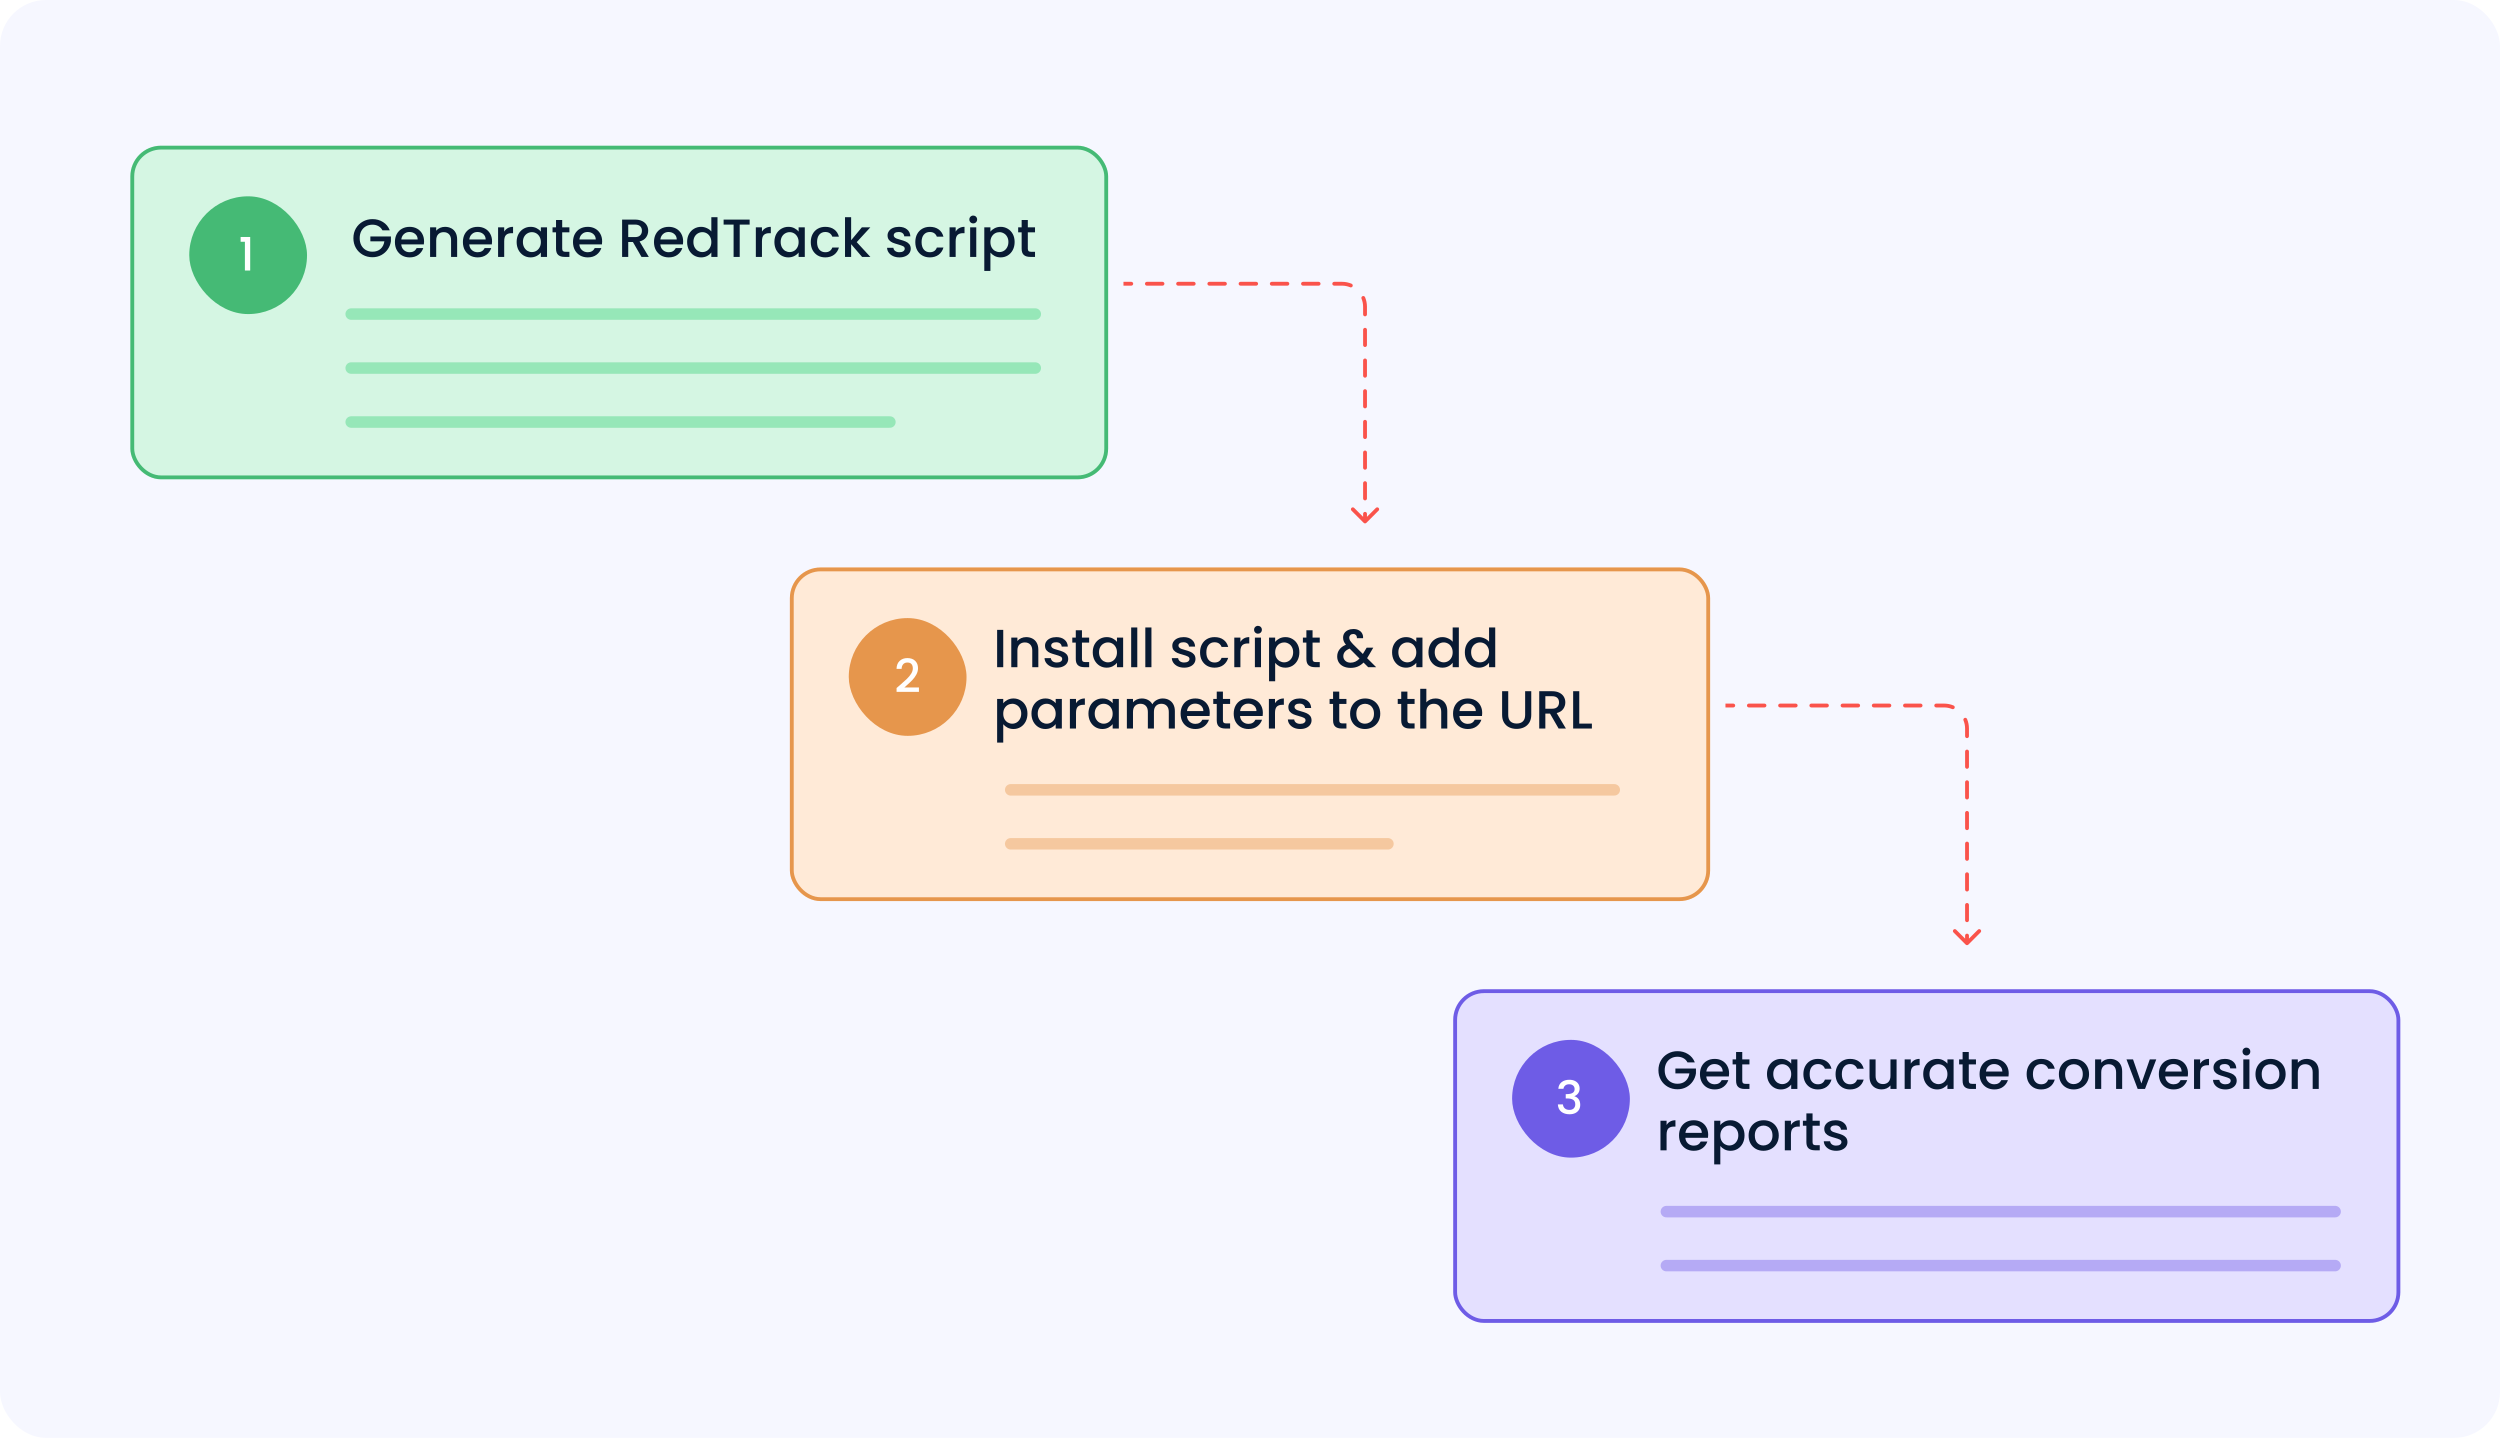 <svg width="652" height="375" viewBox="0 0 652 375" fill="none" xmlns="http://www.w3.org/2000/svg">
<rect x="0.5" y="0.5" width="651" height="374" rx="11.5" fill="#F6F7FF"/>
<rect x="0.5" y="0.5" width="651" height="374" rx="11.5" stroke="#F6F7FF"/>
<g filter="url(#filter0_d_6475_5577)">
<g filter="url(#filter1_b_6475_5577)">
<rect x="30" y="34" width="255" height="87" rx="8" fill="#D5F6E3"/>
<rect x="30.5" y="34.5" width="254" height="86" rx="7.5" stroke="#45BA75"/>
</g>
<path d="M95.74 56.07C95.487 55.585 95.138 55.221 94.689 54.978C94.242 54.726 93.724 54.6 93.135 54.6C92.492 54.6 91.918 54.745 91.413 55.034C90.909 55.323 90.513 55.734 90.224 56.266C89.944 56.798 89.803 57.414 89.803 58.114C89.803 58.814 89.944 59.435 90.224 59.976C90.513 60.508 90.909 60.919 91.413 61.208C91.918 61.497 92.492 61.642 93.135 61.642C94.004 61.642 94.708 61.399 95.249 60.914C95.791 60.429 96.122 59.771 96.243 58.94H92.59V57.666H97.951V58.912C97.849 59.668 97.578 60.363 97.139 60.998C96.71 61.633 96.145 62.141 95.445 62.524C94.755 62.897 93.985 63.084 93.135 63.084C92.221 63.084 91.385 62.874 90.629 62.454C89.874 62.025 89.272 61.432 88.823 60.676C88.385 59.92 88.165 59.066 88.165 58.114C88.165 57.162 88.385 56.308 88.823 55.552C89.272 54.796 89.874 54.208 90.629 53.788C91.395 53.359 92.23 53.144 93.135 53.144C94.171 53.144 95.091 53.401 95.894 53.914C96.706 54.418 97.293 55.137 97.657 56.07H95.74ZM106.596 58.954C106.596 59.243 106.577 59.505 106.54 59.738H100.646C100.692 60.354 100.921 60.849 101.332 61.222C101.742 61.595 102.246 61.782 102.844 61.782C103.702 61.782 104.309 61.423 104.664 60.704H106.386C106.152 61.413 105.728 61.997 105.112 62.454C104.505 62.902 103.749 63.126 102.844 63.126C102.106 63.126 101.444 62.963 100.856 62.636C100.277 62.3 99.82 61.833 99.484 61.236C99.157 60.629 98.994 59.929 98.994 59.136C98.994 58.343 99.152 57.647 99.47 57.05C99.796 56.443 100.249 55.977 100.828 55.65C101.416 55.323 102.088 55.16 102.844 55.16C103.572 55.16 104.22 55.319 104.79 55.636C105.359 55.953 105.802 56.401 106.12 56.98C106.437 57.549 106.596 58.207 106.596 58.954ZM104.93 58.45C104.92 57.862 104.71 57.391 104.3 57.036C103.889 56.681 103.38 56.504 102.774 56.504C102.223 56.504 101.752 56.681 101.36 57.036C100.968 57.381 100.734 57.853 100.66 58.45H104.93ZM112.058 55.16C112.665 55.16 113.206 55.286 113.682 55.538C114.168 55.79 114.546 56.163 114.816 56.658C115.087 57.153 115.222 57.75 115.222 58.45V63H113.64V58.688C113.64 57.997 113.468 57.47 113.122 57.106C112.777 56.733 112.306 56.546 111.708 56.546C111.111 56.546 110.635 56.733 110.28 57.106C109.935 57.47 109.762 57.997 109.762 58.688V63H108.166V55.286H109.762V56.168C110.024 55.851 110.355 55.603 110.756 55.426C111.167 55.249 111.601 55.16 112.058 55.16ZM124.328 58.954C124.328 59.243 124.309 59.505 124.272 59.738H118.378C118.425 60.354 118.653 60.849 119.064 61.222C119.475 61.595 119.979 61.782 120.576 61.782C121.435 61.782 122.041 61.423 122.396 60.704H124.118C123.885 61.413 123.46 61.997 122.844 62.454C122.237 62.902 121.481 63.126 120.576 63.126C119.839 63.126 119.176 62.963 118.588 62.636C118.009 62.3 117.552 61.833 117.216 61.236C116.889 60.629 116.726 59.929 116.726 59.136C116.726 58.343 116.885 57.647 117.202 57.05C117.529 56.443 117.981 55.977 118.56 55.65C119.148 55.323 119.82 55.16 120.576 55.16C121.304 55.16 121.953 55.319 122.522 55.636C123.091 55.953 123.535 56.401 123.852 56.98C124.169 57.549 124.328 58.207 124.328 58.954ZM122.662 58.45C122.653 57.862 122.443 57.391 122.032 57.036C121.621 56.681 121.113 56.504 120.506 56.504C119.955 56.504 119.484 56.681 119.092 57.036C118.7 57.381 118.467 57.853 118.392 58.45H122.662ZM127.495 56.406C127.728 56.014 128.036 55.711 128.419 55.496C128.811 55.272 129.273 55.16 129.805 55.16V56.812H129.399C128.773 56.812 128.297 56.971 127.971 57.288C127.653 57.605 127.495 58.156 127.495 58.94V63H125.899V55.286H127.495V56.406ZM130.74 59.108C130.74 58.333 130.898 57.647 131.216 57.05C131.542 56.453 131.981 55.991 132.532 55.664C133.092 55.328 133.708 55.16 134.38 55.16C134.986 55.16 135.514 55.281 135.962 55.524C136.419 55.757 136.783 56.051 137.054 56.406V55.286H138.664V63H137.054V61.852C136.783 62.216 136.414 62.519 135.948 62.762C135.481 63.005 134.949 63.126 134.352 63.126C133.689 63.126 133.082 62.958 132.532 62.622C131.981 62.277 131.542 61.801 131.216 61.194C130.898 60.578 130.74 59.883 130.74 59.108ZM137.054 59.136C137.054 58.604 136.942 58.142 136.718 57.75C136.503 57.358 136.218 57.059 135.864 56.854C135.509 56.649 135.126 56.546 134.716 56.546C134.305 56.546 133.922 56.649 133.568 56.854C133.213 57.05 132.924 57.344 132.7 57.736C132.485 58.119 132.378 58.576 132.378 59.108C132.378 59.64 132.485 60.107 132.7 60.508C132.924 60.909 133.213 61.217 133.568 61.432C133.932 61.637 134.314 61.74 134.716 61.74C135.126 61.74 135.509 61.637 135.864 61.432C136.218 61.227 136.503 60.928 136.718 60.536C136.942 60.135 137.054 59.668 137.054 59.136ZM142.622 56.588V60.858C142.622 61.147 142.687 61.357 142.818 61.488C142.958 61.609 143.191 61.67 143.518 61.67H144.498V63H143.238C142.519 63 141.969 62.832 141.586 62.496C141.203 62.16 141.012 61.614 141.012 60.858V56.588H140.102V55.286H141.012V53.368H142.622V55.286H144.498V56.588H142.622ZM153.039 58.954C153.039 59.243 153.02 59.505 152.983 59.738H147.089C147.136 60.354 147.364 60.849 147.775 61.222C148.186 61.595 148.69 61.782 149.287 61.782C150.146 61.782 150.752 61.423 151.107 60.704H152.829C152.596 61.413 152.171 61.997 151.555 62.454C150.948 62.902 150.192 63.126 149.287 63.126C148.55 63.126 147.887 62.963 147.299 62.636C146.72 62.3 146.263 61.833 145.927 61.236C145.6 60.629 145.437 59.929 145.437 59.136C145.437 58.343 145.596 57.647 145.913 57.05C146.24 56.443 146.692 55.977 147.271 55.65C147.859 55.323 148.531 55.16 149.287 55.16C150.015 55.16 150.664 55.319 151.233 55.636C151.802 55.953 152.246 56.401 152.563 56.98C152.88 57.549 153.039 58.207 153.039 58.954ZM151.373 58.45C151.364 57.862 151.154 57.391 150.743 57.036C150.332 56.681 149.824 56.504 149.217 56.504C148.666 56.504 148.195 56.681 147.803 57.036C147.411 57.381 147.178 57.853 147.103 58.45H151.373ZM163.3 63L161.06 59.108H159.842V63H158.246V53.27H161.606C162.353 53.27 162.983 53.401 163.496 53.662C164.019 53.923 164.406 54.273 164.658 54.712C164.92 55.151 165.05 55.641 165.05 56.182C165.05 56.817 164.864 57.395 164.49 57.918C164.126 58.431 163.562 58.781 162.796 58.968L165.204 63H163.3ZM159.842 57.834H161.606C162.204 57.834 162.652 57.685 162.95 57.386C163.258 57.087 163.412 56.686 163.412 56.182C163.412 55.678 163.263 55.286 162.964 55.006C162.666 54.717 162.213 54.572 161.606 54.572H159.842V57.834ZM174.162 58.954C174.162 59.243 174.143 59.505 174.106 59.738H168.212C168.259 60.354 168.487 60.849 168.898 61.222C169.309 61.595 169.813 61.782 170.41 61.782C171.269 61.782 171.875 61.423 172.23 60.704H173.952C173.719 61.413 173.294 61.997 172.678 62.454C172.071 62.902 171.315 63.126 170.41 63.126C169.673 63.126 169.01 62.963 168.422 62.636C167.843 62.3 167.386 61.833 167.05 61.236C166.723 60.629 166.56 59.929 166.56 59.136C166.56 58.343 166.719 57.647 167.036 57.05C167.363 56.443 167.815 55.977 168.394 55.65C168.982 55.323 169.654 55.16 170.41 55.16C171.138 55.16 171.787 55.319 172.356 55.636C172.925 55.953 173.369 56.401 173.686 56.98C174.003 57.549 174.162 58.207 174.162 58.954ZM172.496 58.45C172.487 57.862 172.277 57.391 171.866 57.036C171.455 56.681 170.947 56.504 170.34 56.504C169.789 56.504 169.318 56.681 168.926 57.036C168.534 57.381 168.301 57.853 168.226 58.45H172.496ZM175.201 59.108C175.201 58.333 175.359 57.647 175.677 57.05C176.003 56.453 176.442 55.991 176.993 55.664C177.553 55.328 178.173 55.16 178.855 55.16C179.359 55.16 179.853 55.272 180.339 55.496C180.833 55.711 181.225 56 181.515 56.364V52.64H183.125V63H181.515V61.838C181.253 62.211 180.889 62.519 180.423 62.762C179.965 63.005 179.438 63.126 178.841 63.126C178.169 63.126 177.553 62.958 176.993 62.622C176.442 62.277 176.003 61.801 175.677 61.194C175.359 60.578 175.201 59.883 175.201 59.108ZM181.515 59.136C181.515 58.604 181.403 58.142 181.179 57.75C180.964 57.358 180.679 57.059 180.325 56.854C179.97 56.649 179.587 56.546 179.177 56.546C178.766 56.546 178.383 56.649 178.029 56.854C177.674 57.05 177.385 57.344 177.161 57.736C176.946 58.119 176.839 58.576 176.839 59.108C176.839 59.64 176.946 60.107 177.161 60.508C177.385 60.909 177.674 61.217 178.029 61.432C178.393 61.637 178.775 61.74 179.177 61.74C179.587 61.74 179.97 61.637 180.325 61.432C180.679 61.227 180.964 60.928 181.179 60.536C181.403 60.135 181.515 59.668 181.515 59.136ZM191.507 53.27V54.572H188.917V63H187.321V54.572H184.717V53.27H191.507ZM194.719 56.406C194.953 56.014 195.261 55.711 195.643 55.496C196.035 55.272 196.497 55.16 197.029 55.16V56.812H196.623C195.998 56.812 195.522 56.971 195.195 57.288C194.878 57.605 194.719 58.156 194.719 58.94V63H193.123V55.286H194.719V56.406ZM197.964 59.108C197.964 58.333 198.123 57.647 198.44 57.05C198.767 56.453 199.206 55.991 199.756 55.664C200.316 55.328 200.932 55.16 201.604 55.16C202.211 55.16 202.738 55.281 203.186 55.524C203.644 55.757 204.008 56.051 204.278 56.406V55.286H205.888V63H204.278V61.852C204.008 62.216 203.639 62.519 203.172 62.762C202.706 63.005 202.174 63.126 201.576 63.126C200.914 63.126 200.307 62.958 199.756 62.622C199.206 62.277 198.767 61.801 198.44 61.194C198.123 60.578 197.964 59.883 197.964 59.108ZM204.278 59.136C204.278 58.604 204.166 58.142 203.942 57.75C203.728 57.358 203.443 57.059 203.088 56.854C202.734 56.649 202.351 56.546 201.94 56.546C201.53 56.546 201.147 56.649 200.792 56.854C200.438 57.05 200.148 57.344 199.924 57.736C199.71 58.119 199.602 58.576 199.602 59.108C199.602 59.64 199.71 60.107 199.924 60.508C200.148 60.909 200.438 61.217 200.792 61.432C201.156 61.637 201.539 61.74 201.94 61.74C202.351 61.74 202.734 61.637 203.088 61.432C203.443 61.227 203.728 60.928 203.942 60.536C204.166 60.135 204.278 59.668 204.278 59.136ZM207.453 59.136C207.453 58.343 207.611 57.647 207.929 57.05C208.255 56.443 208.703 55.977 209.273 55.65C209.842 55.323 210.495 55.16 211.233 55.16C212.166 55.16 212.936 55.384 213.543 55.832C214.159 56.271 214.574 56.901 214.789 57.722H213.067C212.927 57.339 212.703 57.041 212.395 56.826C212.087 56.611 211.699 56.504 211.233 56.504C210.579 56.504 210.057 56.737 209.665 57.204C209.282 57.661 209.091 58.305 209.091 59.136C209.091 59.967 209.282 60.615 209.665 61.082C210.057 61.549 210.579 61.782 211.233 61.782C212.157 61.782 212.768 61.376 213.067 60.564H214.789C214.565 61.348 214.145 61.973 213.529 62.44C212.913 62.897 212.147 63.126 211.233 63.126C210.495 63.126 209.842 62.963 209.273 62.636C208.703 62.3 208.255 61.833 207.929 61.236C207.611 60.629 207.453 59.929 207.453 59.136ZM219.431 59.15L222.987 63H220.831L217.975 59.682V63H216.379V52.64H217.975V58.66L220.775 55.286H222.987L219.431 59.15ZM230.568 63.126C229.961 63.126 229.415 63.019 228.93 62.804C228.454 62.58 228.076 62.281 227.796 61.908C227.516 61.525 227.366 61.101 227.348 60.634H229C229.028 60.961 229.182 61.236 229.462 61.46C229.751 61.675 230.11 61.782 230.54 61.782C230.988 61.782 231.333 61.698 231.576 61.53C231.828 61.353 231.954 61.129 231.954 60.858C231.954 60.569 231.814 60.354 231.534 60.214C231.263 60.074 230.829 59.92 230.232 59.752C229.653 59.593 229.182 59.439 228.818 59.29C228.454 59.141 228.136 58.912 227.866 58.604C227.604 58.296 227.474 57.89 227.474 57.386C227.474 56.975 227.595 56.602 227.838 56.266C228.08 55.921 228.426 55.65 228.874 55.454C229.331 55.258 229.854 55.16 230.442 55.16C231.319 55.16 232.024 55.384 232.556 55.832C233.097 56.271 233.386 56.873 233.424 57.638H231.828C231.8 57.293 231.66 57.017 231.408 56.812C231.156 56.607 230.815 56.504 230.386 56.504C229.966 56.504 229.644 56.583 229.42 56.742C229.196 56.901 229.084 57.111 229.084 57.372C229.084 57.577 229.158 57.75 229.308 57.89C229.457 58.03 229.639 58.142 229.854 58.226C230.068 58.301 230.386 58.399 230.806 58.52C231.366 58.669 231.823 58.823 232.178 58.982C232.542 59.131 232.854 59.355 233.116 59.654C233.377 59.953 233.512 60.349 233.522 60.844C233.522 61.283 233.4 61.675 233.158 62.02C232.915 62.365 232.57 62.636 232.122 62.832C231.683 63.028 231.165 63.126 230.568 63.126ZM234.714 59.136C234.714 58.343 234.873 57.647 235.19 57.05C235.517 56.443 235.965 55.977 236.534 55.65C237.104 55.323 237.757 55.16 238.494 55.16C239.428 55.16 240.198 55.384 240.804 55.832C241.42 56.271 241.836 56.901 242.05 57.722H240.328C240.188 57.339 239.964 57.041 239.656 56.826C239.348 56.611 238.961 56.504 238.494 56.504C237.841 56.504 237.318 56.737 236.926 57.204C236.544 57.661 236.352 58.305 236.352 59.136C236.352 59.967 236.544 60.615 236.926 61.082C237.318 61.549 237.841 61.782 238.494 61.782C239.418 61.782 240.03 61.376 240.328 60.564H242.05C241.826 61.348 241.406 61.973 240.79 62.44C240.174 62.897 239.409 63.126 238.494 63.126C237.757 63.126 237.104 62.963 236.534 62.636C235.965 62.3 235.517 61.833 235.19 61.236C234.873 60.629 234.714 59.929 234.714 59.136ZM245.237 56.406C245.47 56.014 245.778 55.711 246.161 55.496C246.553 55.272 247.015 55.16 247.547 55.16V56.812H247.141C246.515 56.812 246.039 56.971 245.713 57.288C245.395 57.605 245.237 58.156 245.237 58.94V63H243.641V55.286H245.237V56.406ZM249.826 54.264C249.537 54.264 249.294 54.166 249.098 53.97C248.902 53.774 248.804 53.531 248.804 53.242C248.804 52.953 248.902 52.71 249.098 52.514C249.294 52.318 249.537 52.22 249.826 52.22C250.106 52.22 250.344 52.318 250.54 52.514C250.736 52.71 250.834 52.953 250.834 53.242C250.834 53.531 250.736 53.774 250.54 53.97C250.344 54.166 250.106 54.264 249.826 54.264ZM250.61 55.286V63H249.014V55.286H250.61ZM254.301 56.42C254.572 56.065 254.941 55.767 255.407 55.524C255.874 55.281 256.401 55.16 256.989 55.16C257.661 55.16 258.273 55.328 258.823 55.664C259.383 55.991 259.822 56.453 260.139 57.05C260.457 57.647 260.615 58.333 260.615 59.108C260.615 59.883 260.457 60.578 260.139 61.194C259.822 61.801 259.383 62.277 258.823 62.622C258.273 62.958 257.661 63.126 256.989 63.126C256.401 63.126 255.879 63.009 255.421 62.776C254.964 62.533 254.591 62.235 254.301 61.88V66.668H252.705V55.286H254.301V56.42ZM258.991 59.108C258.991 58.576 258.879 58.119 258.655 57.736C258.441 57.344 258.151 57.05 257.787 56.854C257.433 56.649 257.05 56.546 256.639 56.546C256.238 56.546 255.855 56.649 255.491 56.854C255.137 57.059 254.847 57.358 254.623 57.75C254.409 58.142 254.301 58.604 254.301 59.136C254.301 59.668 254.409 60.135 254.623 60.536C254.847 60.928 255.137 61.227 255.491 61.432C255.855 61.637 256.238 61.74 256.639 61.74C257.05 61.74 257.433 61.637 257.787 61.432C258.151 61.217 258.441 60.909 258.655 60.508C258.879 60.107 258.991 59.64 258.991 59.108ZM264.056 56.588V60.858C264.056 61.147 264.121 61.357 264.252 61.488C264.392 61.609 264.625 61.67 264.952 61.67H265.932V63H264.672C263.953 63 263.402 62.832 263.02 62.496C262.637 62.16 262.446 61.614 262.446 60.858V56.588H261.536V55.286H262.446V53.368H264.056V55.286H265.932V56.588H264.056Z" fill="#081A33"/>
<path opacity="0.4" d="M87.592 91.99H265.999" stroke="#38D178" stroke-width="3" stroke-linecap="round"/>
<path opacity="0.4" d="M87.592 77.912H265.999" stroke="#38D178" stroke-width="3" stroke-linecap="round"/>
<path opacity="0.4" d="M87.592 106.067H228.084" stroke="#38D178" stroke-width="3" stroke-linecap="round"/>
<rect x="45.357" y="47.197" width="30.715" height="30.715" rx="15.357" fill="#45BA75"/>
<path d="M58.755 59.054V57.806H61.251V66.554H59.871V59.054H58.755Z" fill="white"/>
</g>
<g filter="url(#filter2_d_6475_5577)">
<g filter="url(#filter3_b_6475_5577)">
<rect x="202" y="144" width="240" height="87" rx="8" fill="#FFEAD7"/>
<rect x="202.5" y="144.5" width="239" height="86" rx="7.5" stroke="#E6964C"/>
</g>
<path d="M257.646 160.27V170H256.05V160.27H257.646ZM263.633 162.16C264.24 162.16 264.781 162.286 265.257 162.538C265.743 162.79 266.121 163.163 266.391 163.658C266.662 164.153 266.797 164.75 266.797 165.45V170H265.215V165.688C265.215 164.997 265.043 164.47 264.697 164.106C264.352 163.733 263.881 163.546 263.283 163.546C262.686 163.546 262.21 163.733 261.855 164.106C261.51 164.47 261.337 164.997 261.337 165.688V170H259.741V162.286H261.337V163.168C261.599 162.851 261.93 162.603 262.331 162.426C262.742 162.249 263.176 162.16 263.633 162.16ZM271.633 170.126C271.027 170.126 270.481 170.019 269.995 169.804C269.519 169.58 269.141 169.281 268.861 168.908C268.581 168.525 268.432 168.101 268.413 167.634H270.065C270.093 167.961 270.247 168.236 270.527 168.46C270.817 168.675 271.176 168.782 271.605 168.782C272.053 168.782 272.399 168.698 272.641 168.53C272.893 168.353 273.019 168.129 273.019 167.858C273.019 167.569 272.879 167.354 272.599 167.214C272.329 167.074 271.895 166.92 271.297 166.752C270.719 166.593 270.247 166.439 269.883 166.29C269.519 166.141 269.202 165.912 268.931 165.604C268.67 165.296 268.539 164.89 268.539 164.386C268.539 163.975 268.661 163.602 268.903 163.266C269.146 162.921 269.491 162.65 269.939 162.454C270.397 162.258 270.919 162.16 271.507 162.16C272.385 162.16 273.089 162.384 273.621 162.832C274.163 163.271 274.452 163.873 274.489 164.638H272.893C272.865 164.293 272.725 164.017 272.473 163.812C272.221 163.607 271.881 163.504 271.451 163.504C271.031 163.504 270.709 163.583 270.485 163.742C270.261 163.901 270.149 164.111 270.149 164.372C270.149 164.577 270.224 164.75 270.373 164.89C270.523 165.03 270.705 165.142 270.919 165.226C271.134 165.301 271.451 165.399 271.871 165.52C272.431 165.669 272.889 165.823 273.243 165.982C273.607 166.131 273.92 166.355 274.181 166.654C274.443 166.953 274.578 167.349 274.587 167.844C274.587 168.283 274.466 168.675 274.223 169.02C273.981 169.365 273.635 169.636 273.187 169.832C272.749 170.028 272.231 170.126 271.633 170.126ZM278.174 163.588V167.858C278.174 168.147 278.239 168.357 278.37 168.488C278.51 168.609 278.743 168.67 279.07 168.67H280.05V170H278.79C278.071 170 277.52 169.832 277.138 169.496C276.755 169.16 276.564 168.614 276.564 167.858V163.588H275.654V162.286H276.564V160.368H278.174V162.286H280.05V163.588H278.174ZM280.989 166.108C280.989 165.333 281.147 164.647 281.465 164.05C281.791 163.453 282.23 162.991 282.781 162.664C283.341 162.328 283.957 162.16 284.629 162.16C285.235 162.16 285.763 162.281 286.211 162.524C286.668 162.757 287.032 163.051 287.303 163.406V162.286H288.913V170H287.303V168.852C287.032 169.216 286.663 169.519 286.197 169.762C285.73 170.005 285.198 170.126 284.601 170.126C283.938 170.126 283.331 169.958 282.781 169.622C282.23 169.277 281.791 168.801 281.465 168.194C281.147 167.578 280.989 166.883 280.989 166.108ZM287.303 166.136C287.303 165.604 287.191 165.142 286.967 164.75C286.752 164.358 286.467 164.059 286.113 163.854C285.758 163.649 285.375 163.546 284.965 163.546C284.554 163.546 284.171 163.649 283.817 163.854C283.462 164.05 283.173 164.344 282.949 164.736C282.734 165.119 282.627 165.576 282.627 166.108C282.627 166.64 282.734 167.107 282.949 167.508C283.173 167.909 283.462 168.217 283.817 168.432C284.181 168.637 284.563 168.74 284.965 168.74C285.375 168.74 285.758 168.637 286.113 168.432C286.467 168.227 286.752 167.928 286.967 167.536C287.191 167.135 287.303 166.668 287.303 166.136ZM292.605 159.64V170H291.009V159.64H292.605ZM296.296 159.64V170H294.7V159.64H296.296ZM304.829 170.126C304.222 170.126 303.676 170.019 303.191 169.804C302.715 169.58 302.337 169.281 302.057 168.908C301.777 168.525 301.627 168.101 301.609 167.634H303.261C303.289 167.961 303.443 168.236 303.723 168.46C304.012 168.675 304.371 168.782 304.801 168.782C305.249 168.782 305.594 168.698 305.837 168.53C306.089 168.353 306.215 168.129 306.215 167.858C306.215 167.569 306.075 167.354 305.795 167.214C305.524 167.074 305.09 166.92 304.493 166.752C303.914 166.593 303.443 166.439 303.079 166.29C302.715 166.141 302.397 165.912 302.127 165.604C301.865 165.296 301.735 164.89 301.735 164.386C301.735 163.975 301.856 163.602 302.099 163.266C302.341 162.921 302.687 162.65 303.135 162.454C303.592 162.258 304.115 162.16 304.703 162.16C305.58 162.16 306.285 162.384 306.817 162.832C307.358 163.271 307.647 163.873 307.685 164.638H306.089C306.061 164.293 305.921 164.017 305.669 163.812C305.417 163.607 305.076 163.504 304.647 163.504C304.227 163.504 303.905 163.583 303.681 163.742C303.457 163.901 303.345 164.111 303.345 164.372C303.345 164.577 303.419 164.75 303.569 164.89C303.718 165.03 303.9 165.142 304.115 165.226C304.329 165.301 304.647 165.399 305.067 165.52C305.627 165.669 306.084 165.823 306.439 165.982C306.803 166.131 307.115 166.355 307.377 166.654C307.638 166.953 307.773 167.349 307.783 167.844C307.783 168.283 307.661 168.675 307.419 169.02C307.176 169.365 306.831 169.636 306.383 169.832C305.944 170.028 305.426 170.126 304.829 170.126ZM308.975 166.136C308.975 165.343 309.134 164.647 309.451 164.05C309.778 163.443 310.226 162.977 310.795 162.65C311.364 162.323 312.018 162.16 312.755 162.16C313.688 162.16 314.458 162.384 315.065 162.832C315.681 163.271 316.096 163.901 316.311 164.722H314.589C314.449 164.339 314.225 164.041 313.917 163.826C313.609 163.611 313.222 163.504 312.755 163.504C312.102 163.504 311.579 163.737 311.187 164.204C310.804 164.661 310.613 165.305 310.613 166.136C310.613 166.967 310.804 167.615 311.187 168.082C311.579 168.549 312.102 168.782 312.755 168.782C313.679 168.782 314.29 168.376 314.589 167.564H316.311C316.087 168.348 315.667 168.973 315.051 169.44C314.435 169.897 313.67 170.126 312.755 170.126C312.018 170.126 311.364 169.963 310.795 169.636C310.226 169.3 309.778 168.833 309.451 168.236C309.134 167.629 308.975 166.929 308.975 166.136ZM319.498 163.406C319.731 163.014 320.039 162.711 320.422 162.496C320.814 162.272 321.276 162.16 321.808 162.16V163.812H321.402C320.776 163.812 320.3 163.971 319.974 164.288C319.656 164.605 319.498 165.156 319.498 165.94V170H317.902V162.286H319.498V163.406ZM324.087 161.264C323.797 161.264 323.555 161.166 323.359 160.97C323.163 160.774 323.065 160.531 323.065 160.242C323.065 159.953 323.163 159.71 323.359 159.514C323.555 159.318 323.797 159.22 324.087 159.22C324.367 159.22 324.605 159.318 324.801 159.514C324.997 159.71 325.095 159.953 325.095 160.242C325.095 160.531 324.997 160.774 324.801 160.97C324.605 161.166 324.367 161.264 324.087 161.264ZM324.871 162.286V170H323.275V162.286H324.871ZM328.562 163.42C328.833 163.065 329.201 162.767 329.668 162.524C330.135 162.281 330.662 162.16 331.25 162.16C331.922 162.16 332.533 162.328 333.084 162.664C333.644 162.991 334.083 163.453 334.4 164.05C334.717 164.647 334.876 165.333 334.876 166.108C334.876 166.883 334.717 167.578 334.4 168.194C334.083 168.801 333.644 169.277 333.084 169.622C332.533 169.958 331.922 170.126 331.25 170.126C330.662 170.126 330.139 170.009 329.682 169.776C329.225 169.533 328.851 169.235 328.562 168.88V173.668H326.966V162.286H328.562V163.42ZM333.252 166.108C333.252 165.576 333.14 165.119 332.916 164.736C332.701 164.344 332.412 164.05 332.048 163.854C331.693 163.649 331.311 163.546 330.9 163.546C330.499 163.546 330.116 163.649 329.752 163.854C329.397 164.059 329.108 164.358 328.884 164.75C328.669 165.142 328.562 165.604 328.562 166.136C328.562 166.668 328.669 167.135 328.884 167.536C329.108 167.928 329.397 168.227 329.752 168.432C330.116 168.637 330.499 168.74 330.9 168.74C331.311 168.74 331.693 168.637 332.048 168.432C332.412 168.217 332.701 167.909 332.916 167.508C333.14 167.107 333.252 166.64 333.252 166.108ZM338.316 163.588V167.858C338.316 168.147 338.382 168.357 338.512 168.488C338.652 168.609 338.886 168.67 339.212 168.67H340.192V170H338.932C338.214 170 337.663 169.832 337.28 169.496C336.898 169.16 336.706 168.614 336.706 167.858V163.588H335.796V162.286H336.706V160.368H338.316V162.286H340.192V163.588H338.316ZM352.818 170L351.614 168.796C351.147 169.263 350.639 169.613 350.088 169.846C349.537 170.07 348.921 170.182 348.24 170.182C347.549 170.182 346.938 170.061 346.406 169.818C345.874 169.575 345.463 169.23 345.174 168.782C344.885 168.325 344.74 167.797 344.74 167.2C344.74 166.528 344.931 165.931 345.314 165.408C345.697 164.876 346.266 164.456 347.022 164.148C346.751 163.821 346.56 163.518 346.448 163.238C346.336 162.949 346.28 162.631 346.28 162.286C346.28 161.857 346.387 161.474 346.602 161.138C346.826 160.802 347.143 160.536 347.554 160.34C347.965 160.144 348.441 160.046 348.982 160.046C349.533 160.046 349.999 160.153 350.382 160.368C350.774 160.573 351.063 160.858 351.25 161.222C351.446 161.586 351.525 161.992 351.488 162.44H349.892C349.901 162.095 349.817 161.829 349.64 161.642C349.463 161.446 349.22 161.348 348.912 161.348C348.604 161.348 348.352 161.441 348.156 161.628C347.969 161.805 347.876 162.025 347.876 162.286C347.876 162.538 347.946 162.79 348.086 163.042C348.235 163.285 348.492 163.602 348.856 163.994L351.432 166.556L352.426 164.918H354.148L352.888 167.074L352.538 167.648L354.904 170H352.818ZM348.24 168.824C349.117 168.824 349.892 168.465 350.564 167.746L347.988 165.156C346.887 165.595 346.336 166.257 346.336 167.144C346.336 167.62 346.513 168.021 346.868 168.348C347.223 168.665 347.68 168.824 348.24 168.824ZM359.055 166.108C359.055 165.333 359.214 164.647 359.531 164.05C359.858 163.453 360.296 162.991 360.847 162.664C361.407 162.328 362.023 162.16 362.695 162.16C363.302 162.16 363.829 162.281 364.277 162.524C364.734 162.757 365.098 163.051 365.369 163.406V162.286H366.979V170H365.369V168.852C365.098 169.216 364.73 169.519 364.263 169.762C363.796 170.005 363.264 170.126 362.667 170.126C362.004 170.126 361.398 169.958 360.847 169.622C360.296 169.277 359.858 168.801 359.531 168.194C359.214 167.578 359.055 166.883 359.055 166.108ZM365.369 166.136C365.369 165.604 365.257 165.142 365.033 164.75C364.818 164.358 364.534 164.059 364.179 163.854C363.824 163.649 363.442 163.546 363.031 163.546C362.62 163.546 362.238 163.649 361.883 163.854C361.528 164.05 361.239 164.344 361.015 164.736C360.8 165.119 360.693 165.576 360.693 166.108C360.693 166.64 360.8 167.107 361.015 167.508C361.239 167.909 361.528 168.217 361.883 168.432C362.247 168.637 362.63 168.74 363.031 168.74C363.442 168.74 363.824 168.637 364.179 168.432C364.534 168.227 364.818 167.928 365.033 167.536C365.257 167.135 365.369 166.668 365.369 166.136ZM368.543 166.108C368.543 165.333 368.702 164.647 369.019 164.05C369.346 163.453 369.785 162.991 370.335 162.664C370.895 162.328 371.516 162.16 372.197 162.16C372.701 162.16 373.196 162.272 373.681 162.496C374.176 162.711 374.568 163 374.857 163.364V159.64H376.467V170H374.857V168.838C374.596 169.211 374.232 169.519 373.765 169.762C373.308 170.005 372.781 170.126 372.183 170.126C371.511 170.126 370.895 169.958 370.335 169.622C369.785 169.277 369.346 168.801 369.019 168.194C368.702 167.578 368.543 166.883 368.543 166.108ZM374.857 166.136C374.857 165.604 374.745 165.142 374.521 164.75C374.307 164.358 374.022 164.059 373.667 163.854C373.313 163.649 372.93 163.546 372.519 163.546C372.109 163.546 371.726 163.649 371.371 163.854C371.017 164.05 370.727 164.344 370.503 164.736C370.289 165.119 370.181 165.576 370.181 166.108C370.181 166.64 370.289 167.107 370.503 167.508C370.727 167.909 371.017 168.217 371.371 168.432C371.735 168.637 372.118 168.74 372.519 168.74C372.93 168.74 373.313 168.637 373.667 168.432C374.022 168.227 374.307 167.928 374.521 167.536C374.745 167.135 374.857 166.668 374.857 166.136ZM378.032 166.108C378.032 165.333 378.19 164.647 378.508 164.05C378.834 163.453 379.273 162.991 379.824 162.664C380.384 162.328 381.004 162.16 381.686 162.16C382.19 162.16 382.684 162.272 383.17 162.496C383.664 162.711 384.056 163 384.346 163.364V159.64H385.956V170H384.346V168.838C384.084 169.211 383.72 169.519 383.254 169.762C382.796 170.005 382.269 170.126 381.672 170.126C381 170.126 380.384 169.958 379.824 169.622C379.273 169.277 378.834 168.801 378.508 168.194C378.19 167.578 378.032 166.883 378.032 166.108ZM384.346 166.136C384.346 165.604 384.234 165.142 384.01 164.75C383.795 164.358 383.51 164.059 383.156 163.854C382.801 163.649 382.418 163.546 382.008 163.546C381.597 163.546 381.214 163.649 380.86 163.854C380.505 164.05 380.216 164.344 379.992 164.736C379.777 165.119 379.67 165.576 379.67 166.108C379.67 166.64 379.777 167.107 379.992 167.508C380.216 167.909 380.505 168.217 380.86 168.432C381.224 168.637 381.606 168.74 382.008 168.74C382.418 168.74 382.801 168.637 383.156 168.432C383.51 168.227 383.795 167.928 384.01 167.536C384.234 167.135 384.346 166.668 384.346 166.136ZM257.646 179.42C257.917 179.065 258.285 178.767 258.752 178.524C259.219 178.281 259.746 178.16 260.334 178.16C261.006 178.16 261.617 178.328 262.168 178.664C262.728 178.991 263.167 179.453 263.484 180.05C263.801 180.647 263.96 181.333 263.96 182.108C263.96 182.883 263.801 183.578 263.484 184.194C263.167 184.801 262.728 185.277 262.168 185.622C261.617 185.958 261.006 186.126 260.334 186.126C259.746 186.126 259.223 186.009 258.766 185.776C258.309 185.533 257.935 185.235 257.646 184.88V189.668H256.05V178.286H257.646V179.42ZM262.336 182.108C262.336 181.576 262.224 181.119 262 180.736C261.785 180.344 261.496 180.05 261.132 179.854C260.777 179.649 260.395 179.546 259.984 179.546C259.583 179.546 259.2 179.649 258.836 179.854C258.481 180.059 258.192 180.358 257.968 180.75C257.753 181.142 257.646 181.604 257.646 182.136C257.646 182.668 257.753 183.135 257.968 183.536C258.192 183.928 258.481 184.227 258.836 184.432C259.2 184.637 259.583 184.74 259.984 184.74C260.395 184.74 260.777 184.637 261.132 184.432C261.496 184.217 261.785 183.909 262 183.508C262.224 183.107 262.336 182.64 262.336 182.108ZM265.006 182.108C265.006 181.333 265.165 180.647 265.482 180.05C265.809 179.453 266.248 178.991 266.798 178.664C267.358 178.328 267.974 178.16 268.646 178.16C269.253 178.16 269.78 178.281 270.228 178.524C270.686 178.757 271.05 179.051 271.32 179.406V178.286H272.93V186H271.32V184.852C271.05 185.216 270.681 185.519 270.214 185.762C269.748 186.005 269.216 186.126 268.618 186.126C267.956 186.126 267.349 185.958 266.798 185.622C266.248 185.277 265.809 184.801 265.482 184.194C265.165 183.578 265.006 182.883 265.006 182.108ZM271.32 182.136C271.32 181.604 271.208 181.142 270.984 180.75C270.77 180.358 270.485 180.059 270.13 179.854C269.776 179.649 269.393 179.546 268.982 179.546C268.572 179.546 268.189 179.649 267.834 179.854C267.48 180.05 267.19 180.344 266.966 180.736C266.752 181.119 266.644 181.576 266.644 182.108C266.644 182.64 266.752 183.107 266.966 183.508C267.19 183.909 267.48 184.217 267.834 184.432C268.198 184.637 268.581 184.74 268.982 184.74C269.393 184.74 269.776 184.637 270.13 184.432C270.485 184.227 270.77 183.928 270.984 183.536C271.208 183.135 271.32 182.668 271.32 182.136ZM276.623 179.406C276.856 179.014 277.164 178.711 277.547 178.496C277.939 178.272 278.401 178.16 278.933 178.16V179.812H278.527C277.901 179.812 277.425 179.971 277.099 180.288C276.781 180.605 276.623 181.156 276.623 181.94V186H275.027V178.286H276.623V179.406ZM279.868 182.108C279.868 181.333 280.026 180.647 280.344 180.05C280.67 179.453 281.109 178.991 281.66 178.664C282.22 178.328 282.836 178.16 283.508 178.16C284.114 178.16 284.642 178.281 285.09 178.524C285.547 178.757 285.911 179.051 286.182 179.406V178.286H287.792V186H286.182V184.852C285.911 185.216 285.542 185.519 285.076 185.762C284.609 186.005 284.077 186.126 283.48 186.126C282.817 186.126 282.21 185.958 281.66 185.622C281.109 185.277 280.67 184.801 280.344 184.194C280.026 183.578 279.868 182.883 279.868 182.108ZM286.182 182.136C286.182 181.604 286.07 181.142 285.846 180.75C285.631 180.358 285.346 180.059 284.992 179.854C284.637 179.649 284.254 179.546 283.844 179.546C283.433 179.546 283.05 179.649 282.696 179.854C282.341 180.05 282.052 180.344 281.828 180.736C281.613 181.119 281.506 181.576 281.506 182.108C281.506 182.64 281.613 183.107 281.828 183.508C282.052 183.909 282.341 184.217 282.696 184.432C283.06 184.637 283.442 184.74 283.844 184.74C284.254 184.74 284.637 184.637 284.992 184.432C285.346 184.227 285.631 183.928 285.846 183.536C286.07 183.135 286.182 182.668 286.182 182.136ZM299.226 178.16C299.833 178.16 300.374 178.286 300.85 178.538C301.335 178.79 301.713 179.163 301.984 179.658C302.264 180.153 302.404 180.75 302.404 181.45V186H300.822V181.688C300.822 180.997 300.649 180.47 300.304 180.106C299.959 179.733 299.487 179.546 298.89 179.546C298.293 179.546 297.817 179.733 297.462 180.106C297.117 180.47 296.944 180.997 296.944 181.688V186H295.362V181.688C295.362 180.997 295.189 180.47 294.844 180.106C294.499 179.733 294.027 179.546 293.43 179.546C292.833 179.546 292.357 179.733 292.002 180.106C291.657 180.47 291.484 180.997 291.484 181.688V186H289.888V178.286H291.484V179.168C291.745 178.851 292.077 178.603 292.478 178.426C292.879 178.249 293.309 178.16 293.766 178.16C294.382 178.16 294.933 178.291 295.418 178.552C295.903 178.813 296.277 179.191 296.538 179.686C296.771 179.219 297.135 178.851 297.63 178.58C298.125 178.3 298.657 178.16 299.226 178.16ZM311.505 181.954C311.505 182.243 311.486 182.505 311.449 182.738H305.555C305.601 183.354 305.83 183.849 306.241 184.222C306.651 184.595 307.155 184.782 307.753 184.782C308.611 184.782 309.218 184.423 309.573 183.704H311.295C311.061 184.413 310.637 184.997 310.021 185.454C309.414 185.902 308.658 186.126 307.753 186.126C307.015 186.126 306.353 185.963 305.765 185.636C305.186 185.3 304.729 184.833 304.393 184.236C304.066 183.629 303.903 182.929 303.903 182.136C303.903 181.343 304.061 180.647 304.379 180.05C304.705 179.443 305.158 178.977 305.737 178.65C306.325 178.323 306.997 178.16 307.753 178.16C308.481 178.16 309.129 178.319 309.699 178.636C310.268 178.953 310.711 179.401 311.029 179.98C311.346 180.549 311.505 181.207 311.505 181.954ZM309.839 181.45C309.829 180.862 309.619 180.391 309.209 180.036C308.798 179.681 308.289 179.504 307.683 179.504C307.132 179.504 306.661 179.681 306.269 180.036C305.877 180.381 305.643 180.853 305.569 181.45H309.839ZM314.937 179.588V183.858C314.937 184.147 315.003 184.357 315.133 184.488C315.273 184.609 315.507 184.67 315.833 184.67H316.813V186H315.553C314.835 186 314.284 185.832 313.901 185.496C313.519 185.16 313.327 184.614 313.327 183.858V179.588H312.417V178.286H313.327V176.368H314.937V178.286H316.813V179.588H314.937ZM325.354 181.954C325.354 182.243 325.336 182.505 325.298 182.738H319.404C319.451 183.354 319.68 183.849 320.09 184.222C320.501 184.595 321.005 184.782 321.602 184.782C322.461 184.782 323.068 184.423 323.422 183.704H325.144C324.911 184.413 324.486 184.997 323.87 185.454C323.264 185.902 322.508 186.126 321.602 186.126C320.865 186.126 320.202 185.963 319.614 185.636C319.036 185.3 318.578 184.833 318.242 184.236C317.916 183.629 317.752 182.929 317.752 182.136C317.752 181.343 317.911 180.647 318.228 180.05C318.555 179.443 319.008 178.977 319.586 178.65C320.174 178.323 320.846 178.16 321.602 178.16C322.33 178.16 322.979 178.319 323.548 178.636C324.118 178.953 324.561 179.401 324.878 179.98C325.196 180.549 325.354 181.207 325.354 181.954ZM323.688 181.45C323.679 180.862 323.469 180.391 323.058 180.036C322.648 179.681 322.139 179.504 321.532 179.504C320.982 179.504 320.51 179.681 320.118 180.036C319.726 180.381 319.493 180.853 319.418 181.45H323.688ZM328.521 179.406C328.754 179.014 329.062 178.711 329.445 178.496C329.837 178.272 330.299 178.16 330.831 178.16V179.812H330.425C329.8 179.812 329.324 179.971 328.997 180.288C328.68 180.605 328.521 181.156 328.521 181.94V186H326.925V178.286H328.521V179.406ZM335.098 186.126C334.491 186.126 333.945 186.019 333.46 185.804C332.984 185.58 332.606 185.281 332.326 184.908C332.046 184.525 331.897 184.101 331.878 183.634H333.53C333.558 183.961 333.712 184.236 333.992 184.46C334.281 184.675 334.641 184.782 335.07 184.782C335.518 184.782 335.863 184.698 336.106 184.53C336.358 184.353 336.484 184.129 336.484 183.858C336.484 183.569 336.344 183.354 336.064 183.214C335.793 183.074 335.359 182.92 334.762 182.752C334.183 182.593 333.712 182.439 333.348 182.29C332.984 182.141 332.667 181.912 332.396 181.604C332.135 181.296 332.004 180.89 332.004 180.386C332.004 179.975 332.125 179.602 332.368 179.266C332.611 178.921 332.956 178.65 333.404 178.454C333.861 178.258 334.384 178.16 334.972 178.16C335.849 178.16 336.554 178.384 337.086 178.832C337.627 179.271 337.917 179.873 337.954 180.638H336.358C336.33 180.293 336.19 180.017 335.938 179.812C335.686 179.607 335.345 179.504 334.916 179.504C334.496 179.504 334.174 179.583 333.95 179.742C333.726 179.901 333.614 180.111 333.614 180.372C333.614 180.577 333.689 180.75 333.838 180.89C333.987 181.03 334.169 181.142 334.384 181.226C334.599 181.301 334.916 181.399 335.336 181.52C335.896 181.669 336.353 181.823 336.708 181.982C337.072 182.131 337.385 182.355 337.646 182.654C337.907 182.953 338.043 183.349 338.052 183.844C338.052 184.283 337.931 184.675 337.688 185.02C337.445 185.365 337.1 185.636 336.652 185.832C336.213 186.028 335.695 186.126 335.098 186.126ZM345.275 179.588V183.858C345.275 184.147 345.341 184.357 345.471 184.488C345.611 184.609 345.845 184.67 346.171 184.67H347.151V186H345.891C345.173 186 344.622 185.832 344.239 185.496C343.857 185.16 343.665 184.614 343.665 183.858V179.588H342.755V178.286H343.665V176.368H345.275V178.286H347.151V179.588H345.275ZM351.968 186.126C351.24 186.126 350.582 185.963 349.994 185.636C349.406 185.3 348.944 184.833 348.608 184.236C348.272 183.629 348.104 182.929 348.104 182.136C348.104 181.352 348.277 180.657 348.622 180.05C348.968 179.443 349.439 178.977 350.036 178.65C350.634 178.323 351.301 178.16 352.038 178.16C352.776 178.16 353.443 178.323 354.04 178.65C354.638 178.977 355.109 179.443 355.454 180.05C355.8 180.657 355.972 181.352 355.972 182.136C355.972 182.92 355.795 183.615 355.44 184.222C355.086 184.829 354.6 185.3 353.984 185.636C353.378 185.963 352.706 186.126 351.968 186.126ZM351.968 184.74C352.379 184.74 352.762 184.642 353.116 184.446C353.48 184.25 353.774 183.956 353.998 183.564C354.222 183.172 354.334 182.696 354.334 182.136C354.334 181.576 354.227 181.105 354.012 180.722C353.798 180.33 353.513 180.036 353.158 179.84C352.804 179.644 352.421 179.546 352.01 179.546C351.6 179.546 351.217 179.644 350.862 179.84C350.517 180.036 350.242 180.33 350.036 180.722C349.831 181.105 349.728 181.576 349.728 182.136C349.728 182.967 349.938 183.611 350.358 184.068C350.788 184.516 351.324 184.74 351.968 184.74ZM363.049 179.588V183.858C363.049 184.147 363.114 184.357 363.245 184.488C363.385 184.609 363.618 184.67 363.945 184.67H364.925V186H363.665C362.946 186 362.395 185.832 362.013 185.496C361.63 185.16 361.439 184.614 361.439 183.858V179.588H360.529V178.286H361.439V176.368H363.049V178.286H364.925V179.588H363.049ZM370.386 178.16C370.974 178.16 371.496 178.286 371.954 178.538C372.42 178.79 372.784 179.163 373.046 179.658C373.316 180.153 373.452 180.75 373.452 181.45V186H371.87V181.688C371.87 180.997 371.697 180.47 371.352 180.106C371.006 179.733 370.535 179.546 369.938 179.546C369.34 179.546 368.864 179.733 368.51 180.106C368.164 180.47 367.992 180.997 367.992 181.688V186H366.396V175.64H367.992V179.182C368.262 178.855 368.603 178.603 369.014 178.426C369.434 178.249 369.891 178.16 370.386 178.16ZM382.558 181.954C382.558 182.243 382.539 182.505 382.502 182.738H376.608C376.654 183.354 376.883 183.849 377.294 184.222C377.704 184.595 378.208 184.782 378.806 184.782C379.664 184.782 380.271 184.423 380.626 183.704H382.347C382.114 184.413 381.69 184.997 381.074 185.454C380.467 185.902 379.711 186.126 378.806 186.126C378.068 186.126 377.406 185.963 376.818 185.636C376.239 185.3 375.782 184.833 375.446 184.236C375.119 183.629 374.956 182.929 374.956 182.136C374.956 181.343 375.114 180.647 375.432 180.05C375.758 179.443 376.211 178.977 376.79 178.65C377.378 178.323 378.05 178.16 378.806 178.16C379.534 178.16 380.182 178.319 380.752 178.636C381.321 178.953 381.764 179.401 382.082 179.98C382.399 180.549 382.558 181.207 382.558 181.954ZM380.892 181.45C380.882 180.862 380.672 180.391 380.262 180.036C379.851 179.681 379.342 179.504 378.736 179.504C378.185 179.504 377.714 179.681 377.322 180.036C376.93 180.381 376.696 180.853 376.622 181.45H380.892ZM389.347 176.27V182.472C389.347 183.209 389.538 183.765 389.921 184.138C390.313 184.511 390.854 184.698 391.545 184.698C392.245 184.698 392.786 184.511 393.169 184.138C393.561 183.765 393.757 183.209 393.757 182.472V176.27H395.353V182.444C395.353 183.237 395.18 183.909 394.835 184.46C394.49 185.011 394.028 185.421 393.449 185.692C392.87 185.963 392.231 186.098 391.531 186.098C390.831 186.098 390.192 185.963 389.613 185.692C389.044 185.421 388.591 185.011 388.255 184.46C387.919 183.909 387.751 183.237 387.751 182.444V176.27H389.347ZM402.485 186L400.245 182.108H399.027V186H397.431V176.27H400.791C401.538 176.27 402.168 176.401 402.681 176.662C403.204 176.923 403.591 177.273 403.843 177.712C404.104 178.151 404.235 178.641 404.235 179.182C404.235 179.817 404.048 180.395 403.675 180.918C403.311 181.431 402.746 181.781 401.981 181.968L404.389 186H402.485ZM399.027 180.834H400.791C401.388 180.834 401.836 180.685 402.135 180.386C402.443 180.087 402.597 179.686 402.597 179.182C402.597 178.678 402.448 178.286 402.149 178.006C401.85 177.717 401.398 177.572 400.791 177.572H399.027V180.834ZM407.873 184.712H411.163V186H406.277V176.27H407.873V184.712Z" fill="#081A33"/>
<path opacity="0.4" d="M259.592 201.99H417" stroke="#E6964C" stroke-width="3" stroke-linecap="round"/>
<path opacity="0.4" d="M259.592 216.067H357.972" stroke="#E6964C" stroke-width="3" stroke-linecap="round"/>
<rect x="217.357" y="157.197" width="30.715" height="30.715" rx="15.357" fill="#E6964C"/>
<path d="M230.691 174.694C231.459 174.03 232.063 173.486 232.503 173.062C232.951 172.63 233.323 172.182 233.619 171.718C233.915 171.254 234.063 170.79 234.063 170.326C234.063 169.846 233.947 169.47 233.715 169.198C233.491 168.926 233.135 168.79 232.647 168.79C232.175 168.79 231.807 168.942 231.543 169.246C231.287 169.542 231.151 169.942 231.135 170.446H229.815C229.839 169.534 230.111 168.838 230.631 168.358C231.159 167.87 231.827 167.626 232.635 167.626C233.507 167.626 234.187 167.866 234.675 168.346C235.171 168.826 235.419 169.466 235.419 170.266C235.419 170.842 235.271 171.398 234.975 171.934C234.687 172.462 234.339 172.938 233.931 173.362C233.531 173.778 233.019 174.262 232.395 174.814L231.855 175.294H235.659V176.434H229.827V175.438L230.691 174.694Z" fill="white"/>
</g>
<g filter="url(#filter4_d_6475_5577)">
<g filter="url(#filter5_b_6475_5577)">
<rect x="375" y="254" width="247" height="87" rx="8" fill="#E4E0FF"/>
<rect x="375.5" y="254.5" width="246" height="86" rx="7.5" stroke="#6E5CE6"/>
</g>
<path opacity="0.4" d="M430.592 311.99H605" stroke="#6E5CE6" stroke-width="3" stroke-linecap="round"/>
<path opacity="0.4" d="M430.592 326.067H605" stroke="#6E5CE6" stroke-width="3" stroke-linecap="round"/>
<rect x="390.357" y="267.197" width="30.715" height="30.715" rx="15.357" fill="#6E5CE6"/>
<path d="M402.411 279.966C402.459 279.222 402.743 278.642 403.263 278.226C403.791 277.81 404.463 277.602 405.279 277.602C405.839 277.602 406.323 277.702 406.731 277.902C407.139 278.102 407.447 278.374 407.655 278.718C407.863 279.062 407.967 279.45 407.967 279.882C407.967 280.378 407.835 280.802 407.571 281.154C407.307 281.506 406.991 281.742 406.623 281.862V281.91C407.095 282.054 407.463 282.318 407.727 282.702C407.991 283.078 408.123 283.562 408.123 284.154C408.123 284.626 408.015 285.046 407.799 285.414C407.583 285.782 407.263 286.074 406.839 286.29C406.415 286.498 405.907 286.602 405.315 286.602C404.451 286.602 403.739 286.382 403.179 285.942C402.627 285.494 402.331 284.854 402.291 284.022H403.611C403.643 284.446 403.807 284.794 404.103 285.066C404.399 285.33 404.799 285.462 405.303 285.462C405.791 285.462 406.167 285.33 406.431 285.066C406.695 284.794 406.827 284.446 406.827 284.022C406.827 283.462 406.647 283.066 406.287 282.834C405.935 282.594 405.391 282.474 404.655 282.474H404.343V281.346H404.667C405.315 281.338 405.807 281.23 406.143 281.022C406.487 280.814 406.659 280.486 406.659 280.038C406.659 279.654 406.535 279.35 406.287 279.126C406.039 278.894 405.687 278.778 405.231 278.778C404.783 278.778 404.435 278.894 404.187 279.126C403.939 279.35 403.791 279.63 403.743 279.966H402.411Z" fill="white"/>
<path d="M436.092 273.07C435.84 272.585 435.49 272.221 435.042 271.978C434.594 271.726 434.076 271.6 433.488 271.6C432.844 271.6 432.27 271.745 431.766 272.034C431.262 272.323 430.865 272.734 430.576 273.266C430.296 273.798 430.156 274.414 430.156 275.114C430.156 275.814 430.296 276.435 430.576 276.976C430.865 277.508 431.262 277.919 431.766 278.208C432.27 278.497 432.844 278.642 433.488 278.642C434.356 278.642 435.061 278.399 435.602 277.914C436.143 277.429 436.475 276.771 436.596 275.94H432.942V274.666H438.304V275.912C438.201 276.668 437.931 277.363 437.492 277.998C437.063 278.633 436.498 279.141 435.798 279.524C435.107 279.897 434.337 280.084 433.488 280.084C432.573 280.084 431.738 279.874 430.982 279.454C430.226 279.025 429.624 278.432 429.176 277.676C428.737 276.92 428.518 276.066 428.518 275.114C428.518 274.162 428.737 273.308 429.176 272.552C429.624 271.796 430.226 271.208 430.982 270.788C431.747 270.359 432.583 270.144 433.488 270.144C434.524 270.144 435.443 270.401 436.246 270.914C437.058 271.418 437.646 272.137 438.01 273.07H436.092ZM446.948 275.954C446.948 276.243 446.929 276.505 446.892 276.738H440.998C441.045 277.354 441.273 277.849 441.684 278.222C442.095 278.595 442.599 278.782 443.196 278.782C444.055 278.782 444.661 278.423 445.016 277.704H446.738C446.505 278.413 446.08 278.997 445.464 279.454C444.857 279.902 444.101 280.126 443.196 280.126C442.459 280.126 441.796 279.963 441.208 279.636C440.629 279.3 440.172 278.833 439.836 278.236C439.509 277.629 439.346 276.929 439.346 276.136C439.346 275.343 439.505 274.647 439.822 274.05C440.149 273.443 440.601 272.977 441.18 272.65C441.768 272.323 442.44 272.16 443.196 272.16C443.924 272.16 444.573 272.319 445.142 272.636C445.711 272.953 446.155 273.401 446.472 273.98C446.789 274.549 446.948 275.207 446.948 275.954ZM445.282 275.45C445.273 274.862 445.063 274.391 444.652 274.036C444.241 273.681 443.733 273.504 443.126 273.504C442.575 273.504 442.104 273.681 441.712 274.036C441.32 274.381 441.087 274.853 441.012 275.45H445.282ZM450.381 273.588V277.858C450.381 278.147 450.446 278.357 450.577 278.488C450.717 278.609 450.95 278.67 451.277 278.67H452.257V280H450.997C450.278 280 449.727 279.832 449.345 279.496C448.962 279.16 448.771 278.614 448.771 277.858V273.588H447.861V272.286H448.771V270.368H450.381V272.286H452.257V273.588H450.381ZM456.832 276.108C456.832 275.333 456.991 274.647 457.308 274.05C457.635 273.453 458.074 272.991 458.624 272.664C459.184 272.328 459.8 272.16 460.472 272.16C461.079 272.16 461.606 272.281 462.054 272.524C462.512 272.757 462.876 273.051 463.146 273.406V272.286H464.756V280H463.146V278.852C462.876 279.216 462.507 279.519 462.04 279.762C461.574 280.005 461.042 280.126 460.444 280.126C459.782 280.126 459.175 279.958 458.624 279.622C458.074 279.277 457.635 278.801 457.308 278.194C456.991 277.578 456.832 276.883 456.832 276.108ZM463.146 276.136C463.146 275.604 463.034 275.142 462.81 274.75C462.596 274.358 462.311 274.059 461.956 273.854C461.602 273.649 461.219 273.546 460.808 273.546C460.398 273.546 460.015 273.649 459.66 273.854C459.306 274.05 459.016 274.344 458.792 274.736C458.578 275.119 458.47 275.576 458.47 276.108C458.47 276.64 458.578 277.107 458.792 277.508C459.016 277.909 459.306 278.217 459.66 278.432C460.024 278.637 460.407 278.74 460.808 278.74C461.219 278.74 461.602 278.637 461.956 278.432C462.311 278.227 462.596 277.928 462.81 277.536C463.034 277.135 463.146 276.668 463.146 276.136ZM466.321 276.136C466.321 275.343 466.479 274.647 466.797 274.05C467.123 273.443 467.571 272.977 468.141 272.65C468.71 272.323 469.363 272.16 470.101 272.16C471.034 272.16 471.804 272.384 472.411 272.832C473.027 273.271 473.442 273.901 473.657 274.722H471.935C471.795 274.339 471.571 274.041 471.263 273.826C470.955 273.611 470.567 273.504 470.101 273.504C469.447 273.504 468.925 273.737 468.533 274.204C468.15 274.661 467.959 275.305 467.959 276.136C467.959 276.967 468.15 277.615 468.533 278.082C468.925 278.549 469.447 278.782 470.101 278.782C471.025 278.782 471.636 278.376 471.935 277.564H473.657C473.433 278.348 473.013 278.973 472.397 279.44C471.781 279.897 471.015 280.126 470.101 280.126C469.363 280.126 468.71 279.963 468.141 279.636C467.571 279.3 467.123 278.833 466.797 278.236C466.479 277.629 466.321 276.929 466.321 276.136ZM474.715 276.136C474.715 275.343 474.874 274.647 475.191 274.05C475.518 273.443 475.966 272.977 476.535 272.65C477.105 272.323 477.758 272.16 478.495 272.16C479.429 272.16 480.199 272.384 480.805 272.832C481.421 273.271 481.837 273.901 482.051 274.722H480.329C480.189 274.339 479.965 274.041 479.657 273.826C479.349 273.611 478.962 273.504 478.495 273.504C477.842 273.504 477.319 273.737 476.927 274.204C476.545 274.661 476.353 275.305 476.353 276.136C476.353 276.967 476.545 277.615 476.927 278.082C477.319 278.549 477.842 278.782 478.495 278.782C479.419 278.782 480.031 278.376 480.329 277.564H482.051C481.827 278.348 481.407 278.973 480.791 279.44C480.175 279.897 479.41 280.126 478.495 280.126C477.758 280.126 477.105 279.963 476.535 279.636C475.966 279.3 475.518 278.833 475.191 278.236C474.874 277.629 474.715 276.929 474.715 276.136ZM490.628 272.286V280H489.032V279.09C488.78 279.407 488.448 279.659 488.038 279.846C487.636 280.023 487.207 280.112 486.75 280.112C486.143 280.112 485.597 279.986 485.112 279.734C484.636 279.482 484.258 279.109 483.978 278.614C483.707 278.119 483.572 277.522 483.572 276.822V272.286H485.154V276.584C485.154 277.275 485.326 277.807 485.672 278.18C486.017 278.544 486.488 278.726 487.086 278.726C487.683 278.726 488.154 278.544 488.5 278.18C488.854 277.807 489.032 277.275 489.032 276.584V272.286H490.628ZM494.33 273.406C494.563 273.014 494.871 272.711 495.254 272.496C495.646 272.272 496.108 272.16 496.64 272.16V273.812H496.234C495.608 273.812 495.132 273.971 494.806 274.288C494.488 274.605 494.33 275.156 494.33 275.94V280H492.734V272.286H494.33V273.406ZM497.575 276.108C497.575 275.333 497.733 274.647 498.051 274.05C498.377 273.453 498.816 272.991 499.367 272.664C499.927 272.328 500.543 272.16 501.215 272.16C501.821 272.16 502.349 272.281 502.797 272.524C503.254 272.757 503.618 273.051 503.889 273.406V272.286H505.499V280H503.889V278.852C503.618 279.216 503.249 279.519 502.783 279.762C502.316 280.005 501.784 280.126 501.187 280.126C500.524 280.126 499.917 279.958 499.367 279.622C498.816 279.277 498.377 278.801 498.051 278.194C497.733 277.578 497.575 276.883 497.575 276.108ZM503.889 276.136C503.889 275.604 503.777 275.142 503.553 274.75C503.338 274.358 503.053 274.059 502.699 273.854C502.344 273.649 501.961 273.546 501.551 273.546C501.14 273.546 500.757 273.649 500.403 273.854C500.048 274.05 499.759 274.344 499.535 274.736C499.32 275.119 499.213 275.576 499.213 276.108C499.213 276.64 499.32 277.107 499.535 277.508C499.759 277.909 500.048 278.217 500.403 278.432C500.767 278.637 501.149 278.74 501.551 278.74C501.961 278.74 502.344 278.637 502.699 278.432C503.053 278.227 503.338 277.928 503.553 277.536C503.777 277.135 503.889 276.668 503.889 276.136ZM509.457 273.588V277.858C509.457 278.147 509.522 278.357 509.653 278.488C509.793 278.609 510.026 278.67 510.353 278.67H511.333V280H510.073C509.354 280 508.804 279.832 508.421 279.496C508.038 279.16 507.847 278.614 507.847 277.858V273.588H506.937V272.286H507.847V270.368H509.457V272.286H511.333V273.588H509.457ZM519.874 275.954C519.874 276.243 519.855 276.505 519.818 276.738H513.924C513.971 277.354 514.199 277.849 514.61 278.222C515.021 278.595 515.525 278.782 516.122 278.782C516.981 278.782 517.587 278.423 517.942 277.704H519.664C519.431 278.413 519.006 278.997 518.39 279.454C517.783 279.902 517.027 280.126 516.122 280.126C515.385 280.126 514.722 279.963 514.134 279.636C513.555 279.3 513.098 278.833 512.762 278.236C512.435 277.629 512.272 276.929 512.272 276.136C512.272 275.343 512.431 274.647 512.748 274.05C513.075 273.443 513.527 272.977 514.106 272.65C514.694 272.323 515.366 272.16 516.122 272.16C516.85 272.16 517.499 272.319 518.068 272.636C518.637 272.953 519.081 273.401 519.398 273.98C519.715 274.549 519.874 275.207 519.874 275.954ZM518.208 275.45C518.199 274.862 517.989 274.391 517.578 274.036C517.167 273.681 516.659 273.504 516.052 273.504C515.501 273.504 515.03 273.681 514.638 274.036C514.246 274.381 514.013 274.853 513.938 275.45H518.208ZM524.549 276.136C524.549 275.343 524.708 274.647 525.025 274.05C525.352 273.443 525.8 272.977 526.369 272.65C526.939 272.323 527.592 272.16 528.329 272.16C529.263 272.16 530.033 272.384 530.639 272.832C531.255 273.271 531.671 273.901 531.885 274.722H530.163C530.023 274.339 529.799 274.041 529.491 273.826C529.183 273.611 528.796 273.504 528.329 273.504C527.676 273.504 527.153 273.737 526.761 274.204C526.379 274.661 526.187 275.305 526.187 276.136C526.187 276.967 526.379 277.615 526.761 278.082C527.153 278.549 527.676 278.782 528.329 278.782C529.253 278.782 529.865 278.376 530.163 277.564H531.885C531.661 278.348 531.241 278.973 530.625 279.44C530.009 279.897 529.244 280.126 528.329 280.126C527.592 280.126 526.939 279.963 526.369 279.636C525.8 279.3 525.352 278.833 525.025 278.236C524.708 277.629 524.549 276.929 524.549 276.136ZM536.822 280.126C536.094 280.126 535.436 279.963 534.848 279.636C534.26 279.3 533.798 278.833 533.462 278.236C533.126 277.629 532.958 276.929 532.958 276.136C532.958 275.352 533.13 274.657 533.476 274.05C533.821 273.443 534.292 272.977 534.89 272.65C535.487 272.323 536.154 272.16 536.892 272.16C537.629 272.16 538.296 272.323 538.894 272.65C539.491 272.977 539.962 273.443 540.308 274.05C540.653 274.657 540.826 275.352 540.826 276.136C540.826 276.92 540.648 277.615 540.294 278.222C539.939 278.829 539.454 279.3 538.838 279.636C538.231 279.963 537.559 280.126 536.822 280.126ZM536.822 278.74C537.232 278.74 537.615 278.642 537.97 278.446C538.334 278.25 538.628 277.956 538.852 277.564C539.076 277.172 539.188 276.696 539.188 276.136C539.188 275.576 539.08 275.105 538.866 274.722C538.651 274.33 538.366 274.036 538.012 273.84C537.657 273.644 537.274 273.546 536.864 273.546C536.453 273.546 536.07 273.644 535.716 273.84C535.37 274.036 535.095 274.33 534.89 274.722C534.684 275.105 534.582 275.576 534.582 276.136C534.582 276.967 534.792 277.611 535.212 278.068C535.641 278.516 536.178 278.74 536.822 278.74ZM546.296 272.16C546.902 272.16 547.444 272.286 547.92 272.538C548.405 272.79 548.783 273.163 549.054 273.658C549.324 274.153 549.46 274.75 549.46 275.45V280H547.878V275.688C547.878 274.997 547.705 274.47 547.36 274.106C547.014 273.733 546.543 273.546 545.946 273.546C545.348 273.546 544.872 273.733 544.518 274.106C544.172 274.47 544 274.997 544 275.688V280H542.404V272.286H544V273.168C544.261 272.851 544.592 272.603 544.994 272.426C545.404 272.249 545.838 272.16 546.296 272.16ZM554.477 278.572L556.661 272.286H558.355L555.415 280H553.511L550.585 272.286H552.293L554.477 278.572ZM566.632 275.954C566.632 276.243 566.613 276.505 566.576 276.738H560.682C560.728 277.354 560.957 277.849 561.368 278.222C561.778 278.595 562.282 278.782 562.88 278.782C563.738 278.782 564.345 278.423 564.7 277.704H566.422C566.188 278.413 565.764 278.997 565.148 279.454C564.541 279.902 563.785 280.126 562.88 280.126C562.142 280.126 561.48 279.963 560.892 279.636C560.313 279.3 559.856 278.833 559.52 278.236C559.193 277.629 559.03 276.929 559.03 276.136C559.03 275.343 559.188 274.647 559.506 274.05C559.832 273.443 560.285 272.977 560.864 272.65C561.452 272.323 562.124 272.16 562.88 272.16C563.608 272.16 564.256 272.319 564.826 272.636C565.395 272.953 565.838 273.401 566.156 273.98C566.473 274.549 566.632 275.207 566.632 275.954ZM564.966 275.45C564.956 274.862 564.746 274.391 564.336 274.036C563.925 273.681 563.416 273.504 562.81 273.504C562.259 273.504 561.788 273.681 561.396 274.036C561.004 274.381 560.77 274.853 560.696 275.45H564.966ZM569.798 273.406C570.032 273.014 570.34 272.711 570.722 272.496C571.114 272.272 571.576 272.16 572.108 272.16V273.812H571.702C571.077 273.812 570.601 273.971 570.274 274.288C569.957 274.605 569.798 275.156 569.798 275.94V280H568.202V272.286H569.798V273.406ZM576.375 280.126C575.769 280.126 575.223 280.019 574.737 279.804C574.261 279.58 573.883 279.281 573.603 278.908C573.323 278.525 573.174 278.101 573.155 277.634H574.807C574.835 277.961 574.989 278.236 575.269 278.46C575.559 278.675 575.918 278.782 576.347 278.782C576.795 278.782 577.141 278.698 577.383 278.53C577.635 278.353 577.761 278.129 577.761 277.858C577.761 277.569 577.621 277.354 577.341 277.214C577.071 277.074 576.637 276.92 576.039 276.752C575.461 276.593 574.989 276.439 574.625 276.29C574.261 276.141 573.944 275.912 573.673 275.604C573.412 275.296 573.281 274.89 573.281 274.386C573.281 273.975 573.403 273.602 573.645 273.266C573.888 272.921 574.233 272.65 574.681 272.454C575.139 272.258 575.661 272.16 576.249 272.16C577.127 272.16 577.831 272.384 578.363 272.832C578.905 273.271 579.194 273.873 579.231 274.638H577.635C577.607 274.293 577.467 274.017 577.215 273.812C576.963 273.607 576.623 273.504 576.193 273.504C575.773 273.504 575.451 273.583 575.227 273.742C575.003 273.901 574.891 274.111 574.891 274.372C574.891 274.577 574.966 274.75 575.115 274.89C575.265 275.03 575.447 275.142 575.661 275.226C575.876 275.301 576.193 275.399 576.613 275.52C577.173 275.669 577.631 275.823 577.985 275.982C578.349 276.131 578.662 276.355 578.923 276.654C579.185 276.953 579.32 277.349 579.329 277.844C579.329 278.283 579.208 278.675 578.965 279.02C578.723 279.365 578.377 279.636 577.929 279.832C577.491 280.028 576.973 280.126 576.375 280.126ZM581.866 271.264C581.577 271.264 581.334 271.166 581.138 270.97C580.942 270.774 580.844 270.531 580.844 270.242C580.844 269.953 580.942 269.71 581.138 269.514C581.334 269.318 581.577 269.22 581.866 269.22C582.146 269.22 582.384 269.318 582.58 269.514C582.776 269.71 582.874 269.953 582.874 270.242C582.874 270.531 582.776 270.774 582.58 270.97C582.384 271.166 582.146 271.264 581.866 271.264ZM582.65 272.286V280H581.054V272.286H582.65ZM588.091 280.126C587.363 280.126 586.705 279.963 586.117 279.636C585.529 279.3 585.067 278.833 584.731 278.236C584.395 277.629 584.227 276.929 584.227 276.136C584.227 275.352 584.4 274.657 584.745 274.05C585.091 273.443 585.562 272.977 586.159 272.65C586.757 272.323 587.424 272.16 588.161 272.16C588.899 272.16 589.566 272.323 590.163 272.65C590.761 272.977 591.232 273.443 591.577 274.05C591.923 274.657 592.095 275.352 592.095 276.136C592.095 276.92 591.918 277.615 591.563 278.222C591.209 278.829 590.723 279.3 590.107 279.636C589.501 279.963 588.829 280.126 588.091 280.126ZM588.091 278.74C588.502 278.74 588.885 278.642 589.239 278.446C589.603 278.25 589.897 277.956 590.121 277.564C590.345 277.172 590.457 276.696 590.457 276.136C590.457 275.576 590.35 275.105 590.135 274.722C589.921 274.33 589.636 274.036 589.281 273.84C588.927 273.644 588.544 273.546 588.133 273.546C587.723 273.546 587.34 273.644 586.985 273.84C586.64 274.036 586.365 274.33 586.159 274.722C585.954 275.105 585.851 275.576 585.851 276.136C585.851 276.967 586.061 277.611 586.481 278.068C586.911 278.516 587.447 278.74 588.091 278.74ZM597.565 272.16C598.172 272.16 598.713 272.286 599.189 272.538C599.674 272.79 600.052 273.163 600.323 273.658C600.594 274.153 600.729 274.75 600.729 275.45V280H599.147V275.688C599.147 274.997 598.974 274.47 598.629 274.106C598.284 273.733 597.812 273.546 597.215 273.546C596.618 273.546 596.142 273.733 595.787 274.106C595.442 274.47 595.269 274.997 595.269 275.688V280H593.673V272.286H595.269V273.168C595.53 272.851 595.862 272.603 596.263 272.426C596.674 272.249 597.108 272.16 597.565 272.16ZM430.646 289.406C430.879 289.014 431.187 288.711 431.57 288.496C431.962 288.272 432.424 288.16 432.956 288.16V289.812H432.55C431.925 289.812 431.449 289.971 431.122 290.288C430.805 290.605 430.646 291.156 430.646 291.94V296H429.05V288.286H430.646V289.406ZM441.493 291.954C441.493 292.243 441.474 292.505 441.437 292.738H435.543C435.59 293.354 435.818 293.849 436.229 294.222C436.64 294.595 437.144 294.782 437.741 294.782C438.6 294.782 439.206 294.423 439.561 293.704H441.283C441.05 294.413 440.625 294.997 440.009 295.454C439.402 295.902 438.646 296.126 437.741 296.126C437.004 296.126 436.341 295.963 435.753 295.636C435.174 295.3 434.717 294.833 434.381 294.236C434.054 293.629 433.891 292.929 433.891 292.136C433.891 291.343 434.05 290.647 434.367 290.05C434.694 289.443 435.146 288.977 435.725 288.65C436.313 288.323 436.985 288.16 437.741 288.16C438.469 288.16 439.118 288.319 439.687 288.636C440.256 288.953 440.7 289.401 441.017 289.98C441.334 290.549 441.493 291.207 441.493 291.954ZM439.827 291.45C439.818 290.862 439.608 290.391 439.197 290.036C438.786 289.681 438.278 289.504 437.671 289.504C437.12 289.504 436.649 289.681 436.257 290.036C435.865 290.381 435.632 290.853 435.557 291.45H439.827ZM444.66 289.42C444.93 289.065 445.299 288.767 445.766 288.524C446.232 288.281 446.76 288.16 447.348 288.16C448.02 288.16 448.631 288.328 449.182 288.664C449.742 288.991 450.18 289.453 450.498 290.05C450.815 290.647 450.974 291.333 450.974 292.108C450.974 292.883 450.815 293.578 450.498 294.194C450.18 294.801 449.742 295.277 449.182 295.622C448.631 295.958 448.02 296.126 447.348 296.126C446.76 296.126 446.237 296.009 445.78 295.776C445.322 295.533 444.949 295.235 444.66 294.88V299.668H443.064V288.286H444.66V289.42ZM449.35 292.108C449.35 291.576 449.238 291.119 449.014 290.736C448.799 290.344 448.51 290.05 448.146 289.854C447.791 289.649 447.408 289.546 446.998 289.546C446.596 289.546 446.214 289.649 445.85 289.854C445.495 290.059 445.206 290.358 444.982 290.75C444.767 291.142 444.66 291.604 444.66 292.136C444.66 292.668 444.767 293.135 444.982 293.536C445.206 293.928 445.495 294.227 445.85 294.432C446.214 294.637 446.596 294.74 446.998 294.74C447.408 294.74 447.791 294.637 448.146 294.432C448.51 294.217 448.799 293.909 449.014 293.508C449.238 293.107 449.35 292.64 449.35 292.108ZM455.898 296.126C455.17 296.126 454.512 295.963 453.924 295.636C453.336 295.3 452.874 294.833 452.538 294.236C452.202 293.629 452.034 292.929 452.034 292.136C452.034 291.352 452.207 290.657 452.552 290.05C452.897 289.443 453.369 288.977 453.966 288.65C454.563 288.323 455.231 288.16 455.968 288.16C456.705 288.16 457.373 288.323 457.97 288.65C458.567 288.977 459.039 289.443 459.384 290.05C459.729 290.657 459.902 291.352 459.902 292.136C459.902 292.92 459.725 293.615 459.37 294.222C459.015 294.829 458.53 295.3 457.914 295.636C457.307 295.963 456.635 296.126 455.898 296.126ZM455.898 294.74C456.309 294.74 456.691 294.642 457.046 294.446C457.41 294.25 457.704 293.956 457.928 293.564C458.152 293.172 458.264 292.696 458.264 292.136C458.264 291.576 458.157 291.105 457.942 290.722C457.727 290.33 457.443 290.036 457.088 289.84C456.733 289.644 456.351 289.546 455.94 289.546C455.529 289.546 455.147 289.644 454.792 289.84C454.447 290.036 454.171 290.33 453.966 290.722C453.761 291.105 453.658 291.576 453.658 292.136C453.658 292.967 453.868 293.611 454.288 294.068C454.717 294.516 455.254 294.74 455.898 294.74ZM463.076 289.406C463.309 289.014 463.617 288.711 464 288.496C464.392 288.272 464.854 288.16 465.386 288.16V289.812H464.98C464.354 289.812 463.878 289.971 463.552 290.288C463.234 290.605 463.076 291.156 463.076 291.94V296H461.48V288.286H463.076V289.406ZM468.715 289.588V293.858C468.715 294.147 468.78 294.357 468.911 294.488C469.051 294.609 469.284 294.67 469.611 294.67H470.591V296H469.331C468.612 296 468.061 295.832 467.679 295.496C467.296 295.16 467.105 294.614 467.105 293.858V289.588H466.195V288.286H467.105V286.368H468.715V288.286H470.591V289.588H468.715ZM474.862 296.126C474.255 296.126 473.709 296.019 473.224 295.804C472.748 295.58 472.37 295.281 472.09 294.908C471.81 294.525 471.66 294.101 471.642 293.634H473.294C473.322 293.961 473.476 294.236 473.756 294.46C474.045 294.675 474.404 294.782 474.834 294.782C475.282 294.782 475.627 294.698 475.87 294.53C476.122 294.353 476.248 294.129 476.248 293.858C476.248 293.569 476.108 293.354 475.828 293.214C475.557 293.074 475.123 292.92 474.526 292.752C473.947 292.593 473.476 292.439 473.112 292.29C472.748 292.141 472.43 291.912 472.16 291.604C471.898 291.296 471.768 290.89 471.768 290.386C471.768 289.975 471.889 289.602 472.132 289.266C472.374 288.921 472.72 288.65 473.168 288.454C473.625 288.258 474.148 288.16 474.736 288.16C475.613 288.16 476.318 288.384 476.85 288.832C477.391 289.271 477.68 289.873 477.718 290.638H476.122C476.094 290.293 475.954 290.017 475.702 289.812C475.45 289.607 475.109 289.504 474.68 289.504C474.26 289.504 473.938 289.583 473.714 289.742C473.49 289.901 473.378 290.111 473.378 290.372C473.378 290.577 473.452 290.75 473.602 290.89C473.751 291.03 473.933 291.142 474.148 291.226C474.362 291.301 474.68 291.399 475.1 291.52C475.66 291.669 476.117 291.823 476.472 291.982C476.836 292.131 477.148 292.355 477.41 292.654C477.671 292.953 477.806 293.349 477.816 293.844C477.816 294.283 477.694 294.675 477.452 295.02C477.209 295.365 476.864 295.636 476.416 295.832C475.977 296.028 475.459 296.126 474.862 296.126Z" fill="#081A33"/>
</g>
<path d="M355.646 136.354C355.842 136.549 356.158 136.549 356.354 136.354L359.536 133.172C359.731 132.976 359.731 132.66 359.536 132.464C359.34 132.269 359.024 132.269 358.828 132.464L356 135.293L353.172 132.464C352.976 132.269 352.66 132.269 352.464 132.464C352.269 132.66 352.269 132.976 352.464 133.172L355.646 136.354ZM295.036 74.5C295.312 74.5 295.536 74.276 295.536 74C295.536 73.724 295.312 73.5 295.036 73.5V74.5ZM299.107 73.5C298.831 73.5 298.607 73.724 298.607 74C298.607 74.276 298.831 74.5 299.107 74.5V73.5ZM303.179 74.5C303.455 74.5 303.679 74.276 303.679 74C303.679 73.724 303.455 73.5 303.179 73.5V74.5ZM307.25 73.5C306.974 73.5 306.75 73.724 306.75 74C306.75 74.276 306.974 74.5 307.25 74.5V73.5ZM311.321 74.5C311.598 74.5 311.821 74.276 311.821 74C311.821 73.724 311.598 73.5 311.321 73.5V74.5ZM315.393 73.5C315.117 73.5 314.893 73.724 314.893 74C314.893 74.276 315.117 74.5 315.393 74.5V73.5ZM319.464 74.5C319.74 74.5 319.964 74.276 319.964 74C319.964 73.724 319.74 73.5 319.464 73.5V74.5ZM323.536 73.5C323.26 73.5 323.036 73.724 323.036 74C323.036 74.276 323.26 74.5 323.536 74.5V73.5ZM327.607 74.5C327.883 74.5 328.107 74.276 328.107 74C328.107 73.724 327.883 73.5 327.607 73.5V74.5ZM331.679 73.5C331.402 73.5 331.179 73.724 331.179 74C331.179 74.276 331.402 74.5 331.679 74.5V73.5ZM335.75 74.5C336.026 74.5 336.25 74.276 336.25 74C336.25 73.724 336.026 73.5 335.75 73.5V74.5ZM339.821 73.5C339.545 73.5 339.321 73.724 339.321 74C339.321 74.276 339.545 74.5 339.821 74.5V73.5ZM343.893 74.5C344.169 74.5 344.393 74.276 344.393 74C344.393 73.724 344.169 73.5 343.893 73.5V74.5ZM347.964 73.5C347.688 73.5 347.464 73.724 347.464 74C347.464 74.276 347.688 74.5 347.964 74.5V73.5ZM352.105 74.917C352.36 75.023 352.653 74.902 352.759 74.647C352.864 74.392 352.743 74.099 352.488 73.993L352.105 74.917ZM356.007 77.512C355.901 77.257 355.608 77.136 355.353 77.241C355.098 77.347 354.977 77.64 355.083 77.895L356.007 77.512ZM355.5 82C355.5 82.276 355.724 82.5 356 82.5C356.276 82.5 356.5 82.276 356.5 82H355.5ZM356.5 86C356.5 85.724 356.276 85.5 356 85.5C355.724 85.5 355.5 85.724 355.5 86H356.5ZM355.5 90C355.5 90.276 355.724 90.5 356 90.5C356.276 90.5 356.5 90.276 356.5 90H355.5ZM356.5 94C356.5 93.724 356.276 93.5 356 93.5C355.724 93.5 355.5 93.724 355.5 94H356.5ZM355.5 98C355.5 98.276 355.724 98.5 356 98.5C356.276 98.5 356.5 98.276 356.5 98H355.5ZM356.5 102C356.5 101.724 356.276 101.5 356 101.5C355.724 101.5 355.5 101.724 355.5 102H356.5ZM355.5 106C355.5 106.276 355.724 106.5 356 106.5C356.276 106.5 356.5 106.276 356.5 106H355.5ZM356.5 110C356.5 109.724 356.276 109.5 356 109.5C355.724 109.5 355.5 109.724 355.5 110H356.5ZM355.5 114C355.5 114.276 355.724 114.5 356 114.5C356.276 114.5 356.5 114.276 356.5 114H355.5ZM356.5 118C356.5 117.724 356.276 117.5 356 117.5C355.724 117.5 355.5 117.724 355.5 118H356.5ZM355.5 122C355.5 122.276 355.724 122.5 356 122.5C356.276 122.5 356.5 122.276 356.5 122H355.5ZM356.5 126C356.5 125.724 356.276 125.5 356 125.5C355.724 125.5 355.5 125.724 355.5 126H356.5ZM355.5 130C355.5 130.276 355.724 130.5 356 130.5C356.276 130.5 356.5 130.276 356.5 130H355.5ZM356.5 134C356.5 133.724 356.276 133.5 356 133.5C355.724 133.5 355.5 133.724 355.5 134H356.5ZM293 74.5H295.036V73.5H293V74.5ZM299.107 74.5H303.179V73.5H299.107V74.5ZM307.25 74.5H311.321V73.5H307.25V74.5ZM315.393 74.5H319.464V73.5H315.393V74.5ZM323.536 74.5H327.607V73.5H323.536V74.5ZM331.679 74.5H335.75V73.5H331.679V74.5ZM339.821 74.5H343.893V73.5H339.821V74.5ZM347.964 74.5H350V73.5H347.964V74.5ZM350 74.5C350.747 74.5 351.457 74.648 352.105 74.917L352.488 73.993C351.721 73.675 350.88 73.5 350 73.5V74.5ZM355.083 77.895C355.351 78.543 355.5 79.253 355.5 80H356.5C356.5 79.12 356.325 78.279 356.007 77.512L355.083 77.895ZM355.5 80V82H356.5V80H355.5ZM355.5 86V90H356.5V86H355.5ZM355.5 94V98H356.5V94H355.5ZM355.5 102V106H356.5V102H355.5ZM355.5 110V114H356.5V110H355.5ZM355.5 118V122H356.5V118H355.5ZM355.5 126V130H356.5V126H355.5ZM355.5 134V136H356.5V134H355.5Z" fill="#FA534B"/>
<path d="M512.646 246.354C512.842 246.549 513.158 246.549 513.354 246.354L516.536 243.172C516.731 242.976 516.731 242.66 516.536 242.464C516.34 242.269 516.024 242.269 515.828 242.464L513 245.293L510.172 242.464C509.976 242.269 509.66 242.269 509.464 242.464C509.269 242.66 509.269 242.976 509.464 243.172L512.646 246.354ZM452.036 184.5C452.312 184.5 452.536 184.276 452.536 184C452.536 183.724 452.312 183.5 452.036 183.5V184.5ZM456.107 183.5C455.831 183.5 455.607 183.724 455.607 184C455.607 184.276 455.831 184.5 456.107 184.5V183.5ZM460.179 184.5C460.455 184.5 460.679 184.276 460.679 184C460.679 183.724 460.455 183.5 460.179 183.5V184.5ZM464.25 183.5C463.974 183.5 463.75 183.724 463.75 184C463.75 184.276 463.974 184.5 464.25 184.5V183.5ZM468.321 184.5C468.598 184.5 468.821 184.276 468.821 184C468.821 183.724 468.598 183.5 468.321 183.5V184.5ZM472.393 183.5C472.117 183.5 471.893 183.724 471.893 184C471.893 184.276 472.117 184.5 472.393 184.5V183.5ZM476.464 184.5C476.74 184.5 476.964 184.276 476.964 184C476.964 183.724 476.74 183.5 476.464 183.5V184.5ZM480.536 183.5C480.26 183.5 480.036 183.724 480.036 184C480.036 184.276 480.26 184.5 480.536 184.5V183.5ZM484.607 184.5C484.883 184.5 485.107 184.276 485.107 184C485.107 183.724 484.883 183.5 484.607 183.5V184.5ZM488.679 183.5C488.402 183.5 488.179 183.724 488.179 184C488.179 184.276 488.402 184.5 488.679 184.5V183.5ZM492.75 184.5C493.026 184.5 493.25 184.276 493.25 184C493.25 183.724 493.026 183.5 492.75 183.5V184.5ZM496.821 183.5C496.545 183.5 496.321 183.724 496.321 184C496.321 184.276 496.545 184.5 496.821 184.5V183.5ZM500.893 184.5C501.169 184.5 501.393 184.276 501.393 184C501.393 183.724 501.169 183.5 500.893 183.5V184.5ZM504.964 183.5C504.688 183.5 504.464 183.724 504.464 184C504.464 184.276 504.688 184.5 504.964 184.5V183.5ZM509.105 184.917C509.36 185.023 509.653 184.902 509.759 184.647C509.864 184.392 509.743 184.099 509.488 183.993L509.105 184.917ZM513.007 187.512C512.901 187.257 512.608 187.136 512.353 187.241C512.098 187.347 511.977 187.64 512.083 187.895L513.007 187.512ZM512.5 192C512.5 192.276 512.724 192.5 513 192.5C513.276 192.5 513.5 192.276 513.5 192H512.5ZM513.5 196C513.5 195.724 513.276 195.5 513 195.5C512.724 195.5 512.5 195.724 512.5 196H513.5ZM512.5 200C512.5 200.276 512.724 200.5 513 200.5C513.276 200.5 513.5 200.276 513.5 200H512.5ZM513.5 204C513.5 203.724 513.276 203.5 513 203.5C512.724 203.5 512.5 203.724 512.5 204H513.5ZM512.5 208C512.5 208.276 512.724 208.5 513 208.5C513.276 208.5 513.5 208.276 513.5 208H512.5ZM513.5 212C513.5 211.724 513.276 211.5 513 211.5C512.724 211.5 512.5 211.724 512.5 212H513.5ZM512.5 216C512.5 216.276 512.724 216.5 513 216.5C513.276 216.5 513.5 216.276 513.5 216H512.5ZM513.5 220C513.5 219.724 513.276 219.5 513 219.5C512.724 219.5 512.5 219.724 512.5 220H513.5ZM512.5 224C512.5 224.276 512.724 224.5 513 224.5C513.276 224.5 513.5 224.276 513.5 224H512.5ZM513.5 228C513.5 227.724 513.276 227.5 513 227.5C512.724 227.5 512.5 227.724 512.5 228H513.5ZM512.5 232C512.5 232.276 512.724 232.5 513 232.5C513.276 232.5 513.5 232.276 513.5 232H512.5ZM513.5 236C513.5 235.724 513.276 235.5 513 235.5C512.724 235.5 512.5 235.724 512.5 236H513.5ZM512.5 240C512.5 240.276 512.724 240.5 513 240.5C513.276 240.5 513.5 240.276 513.5 240H512.5ZM513.5 244C513.5 243.724 513.276 243.5 513 243.5C512.724 243.5 512.5 243.724 512.5 244H513.5ZM450 184.5H452.036V183.5H450V184.5ZM456.107 184.5H460.179V183.5H456.107V184.5ZM464.25 184.5H468.321V183.5H464.25V184.5ZM472.393 184.5H476.464V183.5H472.393V184.5ZM480.536 184.5H484.607V183.5H480.536V184.5ZM488.679 184.5H492.75V183.5H488.679V184.5ZM496.821 184.5H500.893V183.5H496.821V184.5ZM504.964 184.5H507V183.5H504.964V184.5ZM507 184.5C507.747 184.5 508.457 184.649 509.105 184.917L509.488 183.993C508.721 183.675 507.88 183.5 507 183.5V184.5ZM512.083 187.895C512.351 188.543 512.5 189.253 512.5 190H513.5C513.5 189.12 513.325 188.279 513.007 187.512L512.083 187.895ZM512.5 190V192H513.5V190H512.5ZM512.5 196V200H513.5V196H512.5ZM512.5 204V208H513.5V204H512.5ZM512.5 212V216H513.5V212H512.5ZM512.5 220V224H513.5V220H512.5ZM512.5 228V232H513.5V228H512.5ZM512.5 236V240H513.5V236H512.5ZM512.5 244V246H513.5V244H512.5Z" fill="#FA534B"/>
<defs>
<filter id="filter0_d_6475_5577" x="20" y="24" width="283" height="115" filterUnits="userSpaceOnUse" color-interpolation-filters="sRGB">
<feFlood flood-opacity="0" result="BackgroundImageFix"/>
<feColorMatrix in="SourceAlpha" type="matrix" values="0 0 0 0 0 0 0 0 0 0 0 0 0 0 0 0 0 0 127 0" result="hardAlpha"/>
<feOffset dx="4" dy="4"/>
<feGaussianBlur stdDeviation="7"/>
<feComposite in2="hardAlpha" operator="out"/>
<feColorMatrix type="matrix" values="0 0 0 0 0.196 0 0 0 0 0.156 0 0 0 0 0.143 0 0 0 0.1 0"/>
<feBlend mode="normal" in2="BackgroundImageFix" result="effect1_dropShadow_6475_5577"/>
<feBlend mode="normal" in="SourceGraphic" in2="effect1_dropShadow_6475_5577" result="shape"/>
</filter>
<filter id="filter1_b_6475_5577" x="24" y="28" width="267" height="99" filterUnits="userSpaceOnUse" color-interpolation-filters="sRGB">
<feFlood flood-opacity="0" result="BackgroundImageFix"/>
<feGaussianBlur in="BackgroundImageFix" stdDeviation="3"/>
<feComposite in2="SourceAlpha" operator="in" result="effect1_backgroundBlur_6475_5577"/>
<feBlend mode="normal" in="SourceGraphic" in2="effect1_backgroundBlur_6475_5577" result="shape"/>
</filter>
<filter id="filter2_d_6475_5577" x="192" y="134" width="268" height="115" filterUnits="userSpaceOnUse" color-interpolation-filters="sRGB">
<feFlood flood-opacity="0" result="BackgroundImageFix"/>
<feColorMatrix in="SourceAlpha" type="matrix" values="0 0 0 0 0 0 0 0 0 0 0 0 0 0 0 0 0 0 127 0" result="hardAlpha"/>
<feOffset dx="4" dy="4"/>
<feGaussianBlur stdDeviation="7"/>
<feComposite in2="hardAlpha" operator="out"/>
<feColorMatrix type="matrix" values="0 0 0 0 0.196 0 0 0 0 0.156 0 0 0 0 0.143 0 0 0 0.1 0"/>
<feBlend mode="normal" in2="BackgroundImageFix" result="effect1_dropShadow_6475_5577"/>
<feBlend mode="normal" in="SourceGraphic" in2="effect1_dropShadow_6475_5577" result="shape"/>
</filter>
<filter id="filter3_b_6475_5577" x="196" y="138" width="252" height="99" filterUnits="userSpaceOnUse" color-interpolation-filters="sRGB">
<feFlood flood-opacity="0" result="BackgroundImageFix"/>
<feGaussianBlur in="BackgroundImageFix" stdDeviation="3"/>
<feComposite in2="SourceAlpha" operator="in" result="effect1_backgroundBlur_6475_5577"/>
<feBlend mode="normal" in="SourceGraphic" in2="effect1_backgroundBlur_6475_5577" result="shape"/>
</filter>
<filter id="filter4_d_6475_5577" x="365" y="244" width="275" height="115" filterUnits="userSpaceOnUse" color-interpolation-filters="sRGB">
<feFlood flood-opacity="0" result="BackgroundImageFix"/>
<feColorMatrix in="SourceAlpha" type="matrix" values="0 0 0 0 0 0 0 0 0 0 0 0 0 0 0 0 0 0 127 0" result="hardAlpha"/>
<feOffset dx="4" dy="4"/>
<feGaussianBlur stdDeviation="7"/>
<feComposite in2="hardAlpha" operator="out"/>
<feColorMatrix type="matrix" values="0 0 0 0 0.196 0 0 0 0 0.156 0 0 0 0 0.143 0 0 0 0.1 0"/>
<feBlend mode="normal" in2="BackgroundImageFix" result="effect1_dropShadow_6475_5577"/>
<feBlend mode="normal" in="SourceGraphic" in2="effect1_dropShadow_6475_5577" result="shape"/>
</filter>
<filter id="filter5_b_6475_5577" x="369" y="248" width="259" height="99" filterUnits="userSpaceOnUse" color-interpolation-filters="sRGB">
<feFlood flood-opacity="0" result="BackgroundImageFix"/>
<feGaussianBlur in="BackgroundImageFix" stdDeviation="3"/>
<feComposite in2="SourceAlpha" operator="in" result="effect1_backgroundBlur_6475_5577"/>
<feBlend mode="normal" in="SourceGraphic" in2="effect1_backgroundBlur_6475_5577" result="shape"/>
</filter>
</defs>
</svg>
